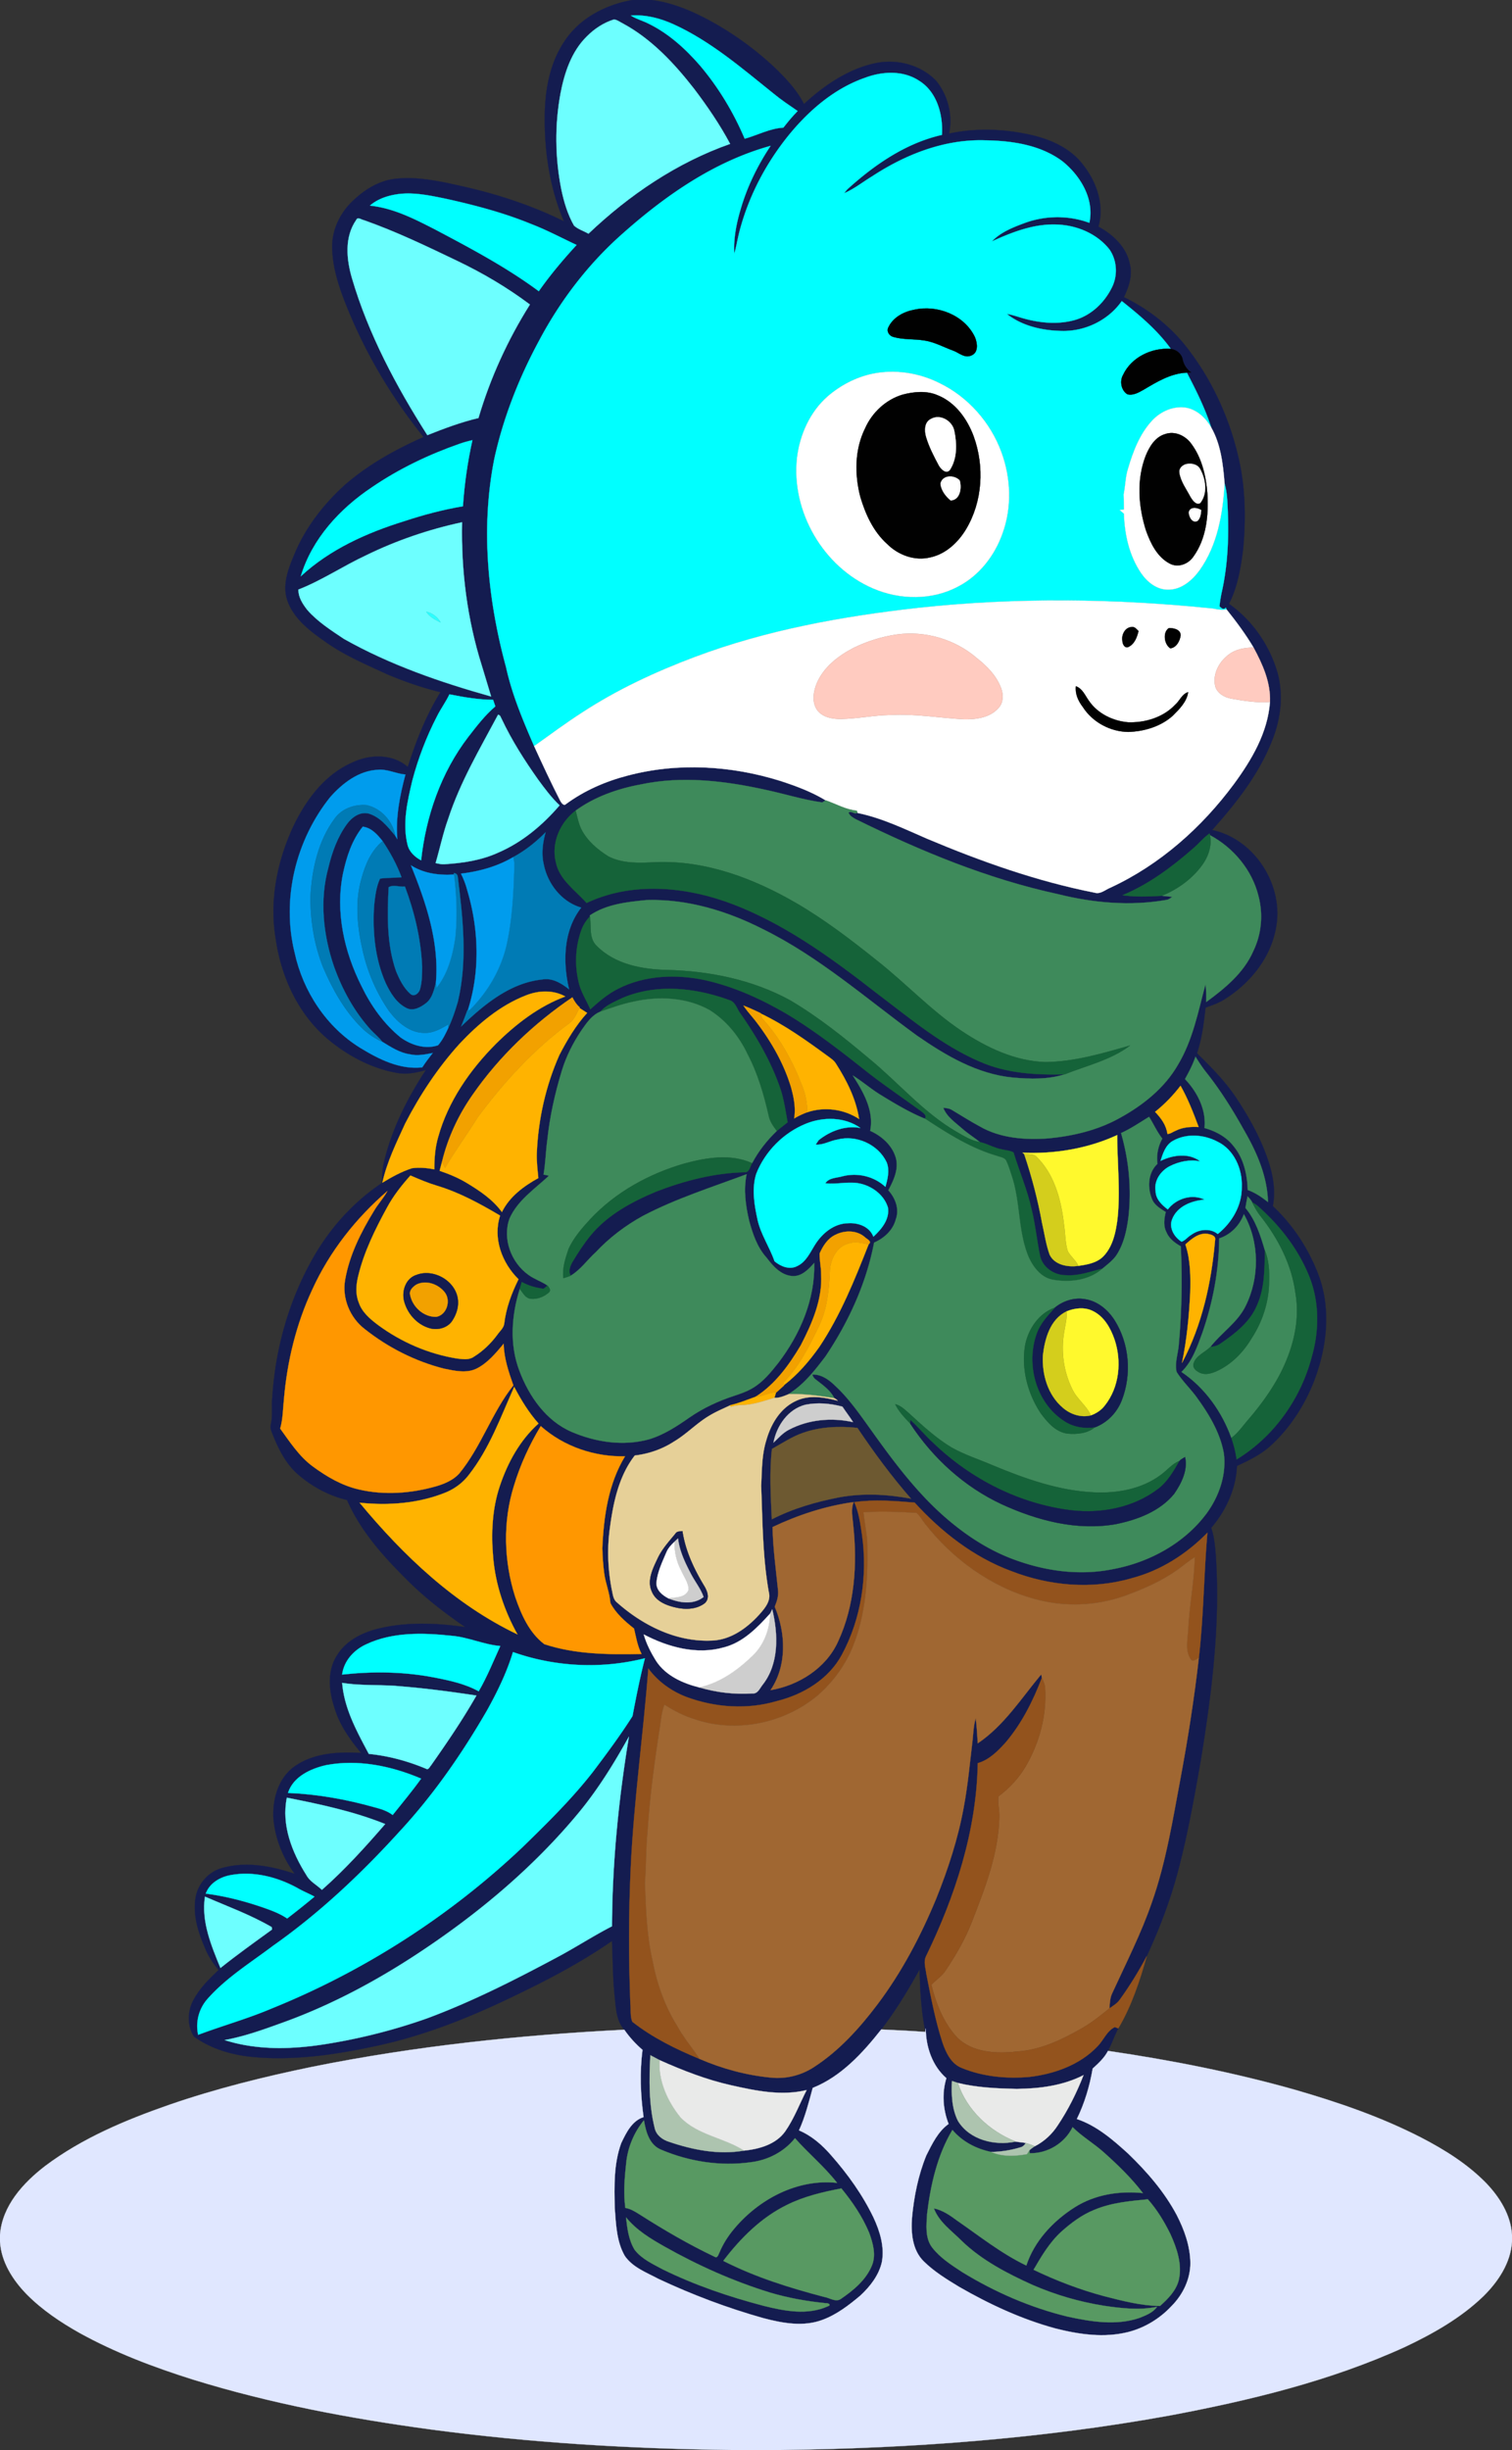 <svg xmlns="http://www.w3.org/2000/svg" width="200" height="324">
    <rect width="100%" height="100%" fill="#333333" stroke="none"/>
    <path style="fill-rule:nonzero;fill:#141c50;fill-opacity:1;stroke-width:.094;stroke-linecap:butt;stroke-linejoin:miter;stroke:#141c50;stroke-opacity:1;stroke-miterlimit:4"
          d="M334.703 0h9.89c10.86 1.297 21.079 5.625 30.673 10.766 13.25 7.187 25.53 16.156 36.359 26.672 5.25 5.28 10.39 10.859 13.75 17.609 10.672-9.828 23.156-18.422 37.531-21.563 11.406-2.53 24.235.75 32.39 9.25 6.25 7.672 8.907 18.235 6.845 27.938 13.234-2.844 27.062-2.578 40.312.062 10.985 2.141 22.235 6.36 29.594 15.188 7.719 9.203 12.61 22.031 9.11 33.969 7.78 4.187 14.937 10.921 16.655 19.921 1.5 5.985-.609 12.032-3.156 17.391 13.172 6.36 24.969 15.672 33.844 27.344 12.578 16.328 21.422 35.469 26.297 55.469 4.156 16.547 4.531 33.797 2.906 50.718-1.219 9.797-2.922 19.813-7.469 28.688 12.422 8.765 21.547 21.984 25.72 36.562 3.234 11.875 1.64 24.641-2.97 35.938-7 17.781-19.03 33.031-31.672 47.156 23.204 4.86 39.016 30.813 33.391 53.735-3.344 15.203-14.031 27.828-27.015 35.937-3.063 1.875-6.485 3.063-9.844 4.25-.89 8.156-1.907 16.344-4.516 24.156 7.516 7.39 15 14.907 20.844 23.75 6.953 10.532 13.172 21.719 17.062 33.782 2.422 7.5 3.735 15.5 2.203 23.328 10.579 9.875 18.72 22.312 23.938 35.78 7.14 18.391 4.734 39.141-2.281 57.188-5.157 13.032-13.078 25.141-23.61 34.47-5.03 4.312-11.047 7.234-17.015 9.984-.516 12.125-5.797 23.609-13.625 32.765 1.672 4.906 2.093 10.094 2.468 15.235 2.36 36-2.156 71.984-7.937 107.468-3.438 19.64-6.922 39.328-12.031 58.64-4.078 15.563-9.86 30.657-16.61 45.25-4.187 7.876-8.875 15.516-14.093 22.766-1.407 2.11-3.594 3.422-5.641 4.813.203-2.688.281-5.469 1.453-7.953 7.266-15.86 15.25-31.438 20.953-47.969 7.61-21.578 11.157-44.265 15.375-66.672 3.86-20.781 7.125-41.687 9.516-62.687 2.578-22.032 2.61-44.266 4.547-66.328-11.016 11.265-24.735 20.078-40.078 24.078-20.875 6.11-43.563 4.093-63.703-3.766-19.86-7.312-36.97-20.703-51.125-36.234-10.625-.89-21.344-1.75-31.922-.25 2.421 5.5 3.218 11.515 4.093 17.422 2.985 21.53-.343 44.172-10.703 63.375-6.969 12.906-20.437 21.015-34.36 24.453-15.593 4.61-32.53 3.468-47.702-2.125-8.031-3.047-15.219-8.157-20.313-15.125-2.672 35.172-7.687 70.125-9.312 105.375-1.14 24.015-1.11 48.078-.188 72.093.344 3.126-.187 6.532 1.031 9.422 10.735 8.422 23.047 14.47 35.625 19.672 11.97 5.157 24.766 8.64 37.766 9.86 7.89.828 15.969-1.204 22.61-5.516 13.343-8.625 24.171-20.578 33.671-33.188 12.891-17.093 22.907-36.187 31.094-55.937 6.297-15.672 11.578-31.813 14.594-48.438 2.172-11.593 3.219-23.328 4.625-35 .437-4.046.547-8.14 1.703-12.062.563 4.422.766 8.875 1.078 13.313 13.938-9.391 22.985-23.797 33.578-36.47.094.438.266 1.329.36 1.782-4.703 12.313-10.75 24.375-19.36 34.438-4.078 4.468-8.593 9.03-14.578 10.734-.594 35.734-11.922 70.375-27.422 102.265-1.375 2.907-.14 6.141.203 9.141 2.407 12.203 4.704 24.485 8.547 36.344 1.844 5.39 4.61 11.36 10.328 13.531 11.22 4.594 23.688 5.75 35.72 4.688 13.171-1.579 26.609-6.329 35.937-16.11 3.218-3.234 4.968-8.218 9.218-10.25.453.172 1.36.516 1.828.703-2.03 3.86-3.421 8.032-5.453 11.891-1.922 3.75-5.078 6.578-8.109 9.375-1.563 9.219-4.25 18.266-8.36 26.672 10.47 3.5 19.032 10.922 27.079 18.234 9.937 9.563 19.14 20.157 25.672 32.375 4.078 7.875 7.187 16.516 7.312 25.485.031 8.578-3.953 16.796-9.937 22.812-6.125 6.594-14.078 11.469-22.797 13.735-12.797 3.265-26.188 1.328-38.782-1.891-17.906-4.875-34.859-12.781-50.906-22.016-6.531-3.968-13.14-8.015-18.61-13.406-6.14-5.953-6.843-15.172-6.25-23.203 1.048-11.219 3.298-22.453 7.579-32.906 3.063-6.047 6.125-12.563 11.781-16.625-3-7.672-3.61-16.282-1.172-24.204-7.437-6.406-10.921-16.718-10.89-26.328l-.266 1.454c-2.14-10.75-2.797-21.782-2.984-32.735-6.094 11.031-12.64 21.844-20.328 31.844-9.844 12.469-21.204 24.906-36.25 30.906-2.079 7.594-3.985 15.281-7.266 22.469 6.75 2.86 12.297 7.734 17.047 13.219 8.765 9.953 16.578 20.843 22.344 32.828 3.406 7.265 5.906 15.406 4.484 23.484-1.547 7.047-6.188 13-11.375 17.828-6.063 5.094-12.484 10.063-19.984 12.844-10.204 3.89-21.329 1.781-31.547-.922-18.953-5.328-37.453-12.328-55.266-20.687-6.312-3.36-13.61-6.032-17.844-12.125-4.421-7.625-4.671-16.735-5.343-25.313-.282-11.515-.579-23.453 3.421-34.422 2.61-5.437 5.641-11.781 11.829-13.765-1.641-11.766-2.079-23.766-.563-35.547-3.656-3.14-6.906-6.703-9.64-10.657-4.313-4.843-4.407-11.578-5.079-17.671-1.03-9.735-.953-19.532-1.437-29.282-18 12.5-37.64 22.47-57.453 31.813-21.578 10.156-44 18.765-67.39 23.734-20.876 4.516-42.36 7.703-63.75 5.953-11.485-.921-23.142-4.109-32.532-10.906-3.438-5.187-3.484-12.234-1.047-17.844 3.203-6.828 8.61-12.296 14.078-17.359-2.797-3.328-5.25-6.969-6.937-10.969-3.61-8.25-6.61-17.234-5.422-26.36.922-7.859 6.86-14.859 14.594-16.75 12.578-3.452 25.906-.89 38.015 3.188-6.266-8.5-10.406-18.703-11.266-29.265-.562-10.032 2.438-21.157 10.891-27.344 10.188-7.375 23.422-8.016 35.547-7.313-6.047-7.218-11.625-15.109-14.25-24.265-2.922-8.906-3.828-19.453 1.61-27.61 4.765-7.687 13.359-11.89 21.89-13.953 15-3.64 30.703-2.953 45.875-.75-11.188-7.625-21.906-15.937-31.438-25.578-12.328-12.25-24.156-25.547-31.187-41.672-9.469-2.28-18.344-7-25.719-13.359-6.953-5.953-10.953-14.422-14.187-22.797a6.668 6.668 0 0 1-.328-4.297c1.015-4.656.156-9.437.703-14.11 1.672-26.109 9.062-51.921 22.187-74.593 8.875-15.297 21.078-28.703 35.813-38.531.031-3.86.219-7.735 1.172-11.485 4.203-17.359 12.328-33.5 22.109-48.359-5.234 1.594-10.75 2.61-16.188 1.422-13.468-2.563-25.906-9.375-36.312-18.203-15.25-13.156-24.094-32.516-26.938-52.219-3.5-20.015.579-40.797 8.938-59.11 6.672-14.25 16.703-27.984 31.516-34.468 9.234-4.469 21.343-4.719 29.375 2.36 4.343-13.735 9.687-27.313 17.297-39.594-9.563-2.344-18.907-5.547-27.97-9.36-11.359-5.297-23.077-10.125-33.28-17.562-8.188-5.672-16.797-12.297-19.97-22.203-2.468-8.22.891-16.657 4.095-24.188 5.843-14 15.39-26.203 26.578-36.344 12.312-10.703 26.734-18.718 41.609-25.296-16.438-20.407-30.031-43.094-39.969-67.344-4.281-10.469-8.187-21.39-8.39-32.813-.22-9.484 4.312-18.687 11.203-25.047 5.937-5.64 13.281-10.171 21.5-11.328 12.297-1.531 24.531 1.297 36.469 3.969 18.437 4.156 36.515 10.078 53.468 18.469-7.547-17.64-10.422-37.047-10.172-56.156.188-13.61 2.72-27.75 10.5-39.188 8-12.188 21.86-19.36 35.97-21.75m-.892 8.234c2.75 1.782 5.985 2.625 8.922 4.079 10.766 5.156 19.813 13.343 27.579 22.28 9.828 11.61 17.78 24.782 23.703 38.782 6.828-1.89 13.296-5.469 20.468-5.86 2.36-3.046 4.829-6.03 7.547-8.78-4.281-2.954-8.625-5.813-12.625-9.126-16.797-13.453-33.344-27.812-53.094-36.78-7.015-3.173-14.75-5.204-22.5-4.595M310.392 19.36c-8.079 7.985-11.735 19.188-13.829 30.078-3.078 16.657-2.875 33.922.391 50.547 1.39 6.688 3.36 13.391 6.766 19.36 2.156 1.969 5.125 2.812 7.64 4.281 21.563-20.5 46.766-37.61 74.954-47.516-5.485-10.296-12.11-19.953-19.141-29.234-10.469-13.422-22.438-26.234-37.547-34.422-1.578-.75-3.031-1.984-4.781-2.156-5.485 1.703-10.453 4.984-14.453 9.062m147.5 21.72c-16.047 5.53-29.375 16.874-40.063 29.812-12.281 14.984-21.562 32.484-26.5 51.25-1.047 3.984-1.687 8.062-2.797 12.03-.5-7.827 1.031-15.608 3.219-23.093 3.453-12.062 9.016-23.484 15.969-33.922-29.625 8.172-55.469 26.156-78.219 46.36-18.125 15.968-33 35.421-44.297 56.75-10.562 19.547-18.812 40.453-23.61 62.187-7.327 36.594-3.577 74.625 6.141 110.406 3.172 14.5 8.97 28.25 14.875 41.829 4.438 9.718 8.954 19.421 13.829 28.937.546.922 1.75 2.875 2.937 1.766 9.766-7.204 21.063-12.125 32.781-15.141 26.469-7.016 54.86-5.297 80.86 2.875 8.218 2.688 16.421 5.719 23.843 10.25-.453.281-1.343.828-1.78 1.094-10.173-1.375-20-4.563-30.032-6.672-21.578-4.766-44.188-7.485-66.031-2.844-12.235 2.266-24.313 6.485-34.454 13.844-8.171 6.187-12.984 17.047-10.484 27.219 1.86 9.39 10.328 14.89 16.281 21.625 22.782-10.782 49.579-8.97 72.922-.954 30.328 10.579 56.5 29.907 81.594 49.47 17.031 12.859 33.656 26.859 53.438 35.374 14.062 6.266 29.78 7.157 44.953 6.766-8.782 2.797-18.235 2.515-27.313 1.719-18.828-1.782-35.562-11.657-50.797-22.203-26.687-19.422-51.703-41.657-81.531-56.329-19.016-9.671-40.188-16.062-61.688-15.359-10.234 1.016-21.14 2.172-29.875 8.125l.063.594c-2.11 2.094-3.64 4.672-4.64 7.469-3 8.546-3.47 17.921-1.423 26.734 1.032 5.36 4.172 9.906 6.266 14.86 4.516-4.063 9.156-8.126 14.656-10.845 14.204-7.296 31-7.859 46.391-4.515 15.063 3.406 29.313 9.89 42.61 17.64 15.765 9.391 30.171 20.829 44.53 32.172 8.72 6.703 17.829 12.86 26.72 19.344 1.218 1.031 3.327 2.156 2.14 4.063-8.266-3.36-15.922-8-23.531-12.641-5.078-3.125-9.594-7.078-14.656-10.234 5.578 8.609 11.359 18.656 9.218 29.297 6.281 2.812 12.016 7.968 13.719 14.843 1.313 5.89-1.406 11.532-4.11 16.61 3.72 4.062 5.938 9.922 3.97 15.312-1.485 5.797-6.173 10.063-11.5 12.36-4.141 21.625-13.516 42.046-25.75 60.25-5.641 7.406-11.548 15.03-19.641 19.921l.328-.03c-2.485.921-4.953 2.14-7.688 1.952.235-.734.704-2.203.938-2.922l.203-.015c1.313-1.157 2.594-2.328 3.89-3.5l-.015-.219c7.36-5.64 13.469-12.766 18.797-20.313 11.172-16.75 18.703-35.562 26.047-54.203 2.031-1.687-1.031-2.765-2.047-3.859-4.25-3.688-10.64-3.672-15.5-1.219-4.078 1.907-6.656 5.922-8.39 9.922-.094 3.656.812 7.281.796 10.969.766 13.344-4.781 25.969-10.765 37.562-6.157 10.422-13.563 20.657-23.907 27.25-4.437 1.578-8.797 3.407-13.406 4.453l.016.375-.172-.25c-3.531 1.704-7.172 3.188-10.547 5.22-6.86 3.952-12.281 9.89-19.078 13.905-6.203 4.047-13.375 6.5-20.719 7.36-8.563 11.015-11.422 25.125-13.219 38.64-1.469 10.75-1.031 21.704 1.047 32.344.563 2.297.672 5.11 2.703 6.719 13.547 12.047 31.125 20.89 49.61 20.219 10.328-.11 19.218-6.547 25.859-13.938 2.781-3.156 6.078-6.984 4.938-11.531-3.329-18.61-3.329-37.563-4.079-56.39.422-8.016.282-16.188 2.672-23.954 2.39-8.515 7.297-17.031 15.61-20.906 6.984-3.422 15.03-2.031 22.218-.156a5.315 5.315 0 0 0-1.78-1.36c-2.204-4.312-6.329-7.093-10.017-10.015a4.651 4.651 0 0 1-1.625-2.5c4.813-.157 8.844 2.797 12.125 6 6.954 6.437 12.407 14.25 17.907 21.89 11.703 16.407 23.719 32.828 38.781 46.328 11.61 10.391 24.89 19.204 39.688 24.282 16.14 5.718 33.796 7.89 50.671 4.422 19.22-3.61 37.703-13.657 49.47-29.516 6.546-8.984 10.53-20.422 9.093-31.594-1.89-10.843-7.719-20.547-14.094-29.343-3.39-4.813-7.812-8.86-10.922-13.875-1.078-4.938.907-9.907 1.203-14.844a376.367 376.367 0 0 0 1.032-51.578c-3.141-1.75-6.157-4.016-7.578-7.422-1.766-3.328-1.25-7.188-.375-10.703-2.813-1.766-5.938-3.547-7.25-6.766-2.532-6.125-2.235-13.938 2.828-18.719-.578-4.64.312-9.281 2.593-13.36-2.812-3.546-4.609-7.718-7-11.515-4.89 2.985-9.609 6.235-14.828 8.594 4.172 14.438 5.61 29.656 3.89 44.578-.874 6.672-2.312 13.5-5.874 19.297-1.922 3.203-5.016 5.422-7.813 7.797-6.359 1.578-12.656 4-19.343 3.515-6.22.094-12.61-4.218-13.782-10.515-1.609-8-2.422-16.156-4.359-24.094-2.234-10.406-6.547-20.172-9.61-30.312-1.859-1.125-4.202-1.078-6.25-1.672-4.046-.672-7.562-2.985-11.546-3.813-3.063-2.468-6.453-4.547-9.407-7.172-3.687-3.297-8.156-6.187-9.984-11.015 1.578.218 3.266.297 4.656 1.218 4.813 2.875 9.563 5.891 14.516 8.579 11.016 6.406 24.281 7.328 36.734 6.39 12.97-1.265 25.97-4.36 37.422-10.75 12.297-6.734 23.766-15.843 30.844-28.156 7.813-12.984 10.703-28.078 14.547-42.516.5 3.078.437 6.22.39 9.328 9.922-7.25 19.97-15.468 24.97-27.046 4.327-8.938 5.25-19.36 2.718-28.954-3.36-13.828-13.281-25.656-25.734-32.296l-.141-.891c-3.344 2.328-5.86 5.578-8.969 8.172-11.187 9.75-23.328 18.797-37.125 24.5 6.828 1.031 13.89.687 20.766.328 1.844.172 3.703.328 5.562.547-.984.703-1.968 1.515-3.218 1.64-18.907 3.313-38.36 1.61-56.922-3-37.485-8.093-73.11-22.875-107.407-39.765-1.453-.844-3.14-1.75-3.718-3.453 1.344-1.328 3.547 1.453 4.61-.14l.077.312c12.906 2.625 24.86 8.437 36.875 13.656 28.61 12.031 58.047 22.5 88.563 28.515 3.172.985 5.75-1.578 8.5-2.671 26.093-12.094 48.187-31.75 65.218-54.72 9.422-12.812 17.97-27.28 19.125-43.5.422-10.296-3.875-19.89-8.671-28.75-4.22-7.077-9.141-13.702-14.282-20.14a16.056 16.056 0 0 0-.39-.984c-1.157 1.406-2.453.281-3.36-.735a73.035 73.035 0 0 1 1.453-8.656c2.875-13.437 3.47-27.265 2.97-40.969-.204-5.14-.313-10.375-1.735-15.359-.797-10.11-1.969-20.61-7.078-29.594-3.235-10.093-7.969-19.625-12.89-28.984.562-.031 1.687-.063 2.25-.094-2.329-1.734-3.907-4.094-4.47-6.937-.593-3.031-3.28-5.11-6.234-5.531-7.094-9.875-16.5-17.782-25.969-25.297-7.031 10.078-19.297 16.078-31.547 15.78-10.25-.108-21.14-2.53-29.28-9 2.5.392 4.905 1.188 7.327 1.938 9.313 2.797 19.453 3.953 28.922 1.203 8.735-2.593 15.719-9.468 19.563-17.578 2.937-6.203 2.437-13.953-1.47-19.609-6.452-8.234-16.843-12.656-27.14-13.188-12.312-.703-24.125 3.876-35.125 8.891 4.625-4.86 11.047-7.39 17.203-9.687 10.97-4.094 23.391-4.204 34.391-.157 2.781-12.546-4.828-25.109-14.438-32.687-11.687-8.625-26.812-10.766-40.984-10.938-21.36-.64-42 7.532-59.61 19.11-4.906 2.953-9.406 6.64-14.734 8.86.407-.5 1.235-1.485 1.641-1.985 14.36-13.047 30.938-24.5 50.125-28.875.656-10.578-2.578-22.75-12.11-28.64-8.374-5.532-19.28-5.017-28.374-1.626m-262.157 67.688c12.47 1.28 23.703 7.093 34.672 12.718 18.75 9.922 37.578 19.891 54.672 32.563 6.047-8.64 12.875-16.719 20-24.469-8.015-3.75-15.828-7.922-24.094-11.094-14.468-5.937-29.64-9.921-44.875-13.296-7.906-1.626-15.922-3.391-24.047-2.672-5.828.609-11.812 2.343-16.328 6.25m-7.25 7.578c-6.312 9.062-5.187 20.75-2.265 30.812 8.703 29.61 23.375 57.078 39.89 83.031 8.844-3.515 17.766-6.875 27.047-9.062 6.235-21.14 15.469-41.375 27.219-60.031-11.969-8.985-24.906-16.61-38.406-23.063-16.188-7.765-32.422-15.578-49.39-21.547-1.282-.187-3.329-2-4.095-.14m54.953 118.312c-16.437 5.735-32.28 13.281-46.671 23.11-16.922 11.296-31.672 27.25-37.61 47.078 15.39-14.281 34.938-23.016 54.797-29.188 10.125-3.328 20.453-6.078 30.984-7.86.797-11.75 2.454-23.452 5.016-34.937-2.219.453-4.39 1.078-6.516 1.797m-49.703 59.078c-12.156 5.657-23.359 13.266-35.859 18.141-.031 4.078 2.266 7.61 4.672 10.703 5.469 6.297 12.594 10.797 19.453 15.406 24.375 13.72 51 22.907 77.86 30.454-1.594-5.485-3.344-10.907-4.954-16.391-7.719-24.438-10.969-50.203-10.422-75.781-17.53 3.765-34.64 9.593-50.75 17.468m44.063 73.563c-1.938 4.062-4.64 7.687-6.625 11.719-5.563 10.75-9.906 22.156-13 33.859-2.594 10.953-5.297 22.531-2.594 33.719.828 3.906 3.844 6.703 7.234 8.5 2.532-23.39 10.532-46.469 24.922-65.25 4.422-5.688 8.828-11.5 14.36-16.188-.406-1.172-.797-2.328-1.203-3.469-7.797-.046-15.485-1.39-23.094-2.89m25.703 10.828c-9.563 17.922-20 35.547-26.328 54.969-2.766 7.672-4.406 15.672-6.688 23.469 1.5.28 2.985.703 4.532.593 9.843-.578 19.812-2.078 28.828-6.25 12.61-5.469 23.344-14.531 32.234-24.89-4.312-4.079-7.86-8.86-11.36-13.625-7.187-10.157-13.921-20.704-19.234-31.954-.578-.859-.687-2.343-1.984-2.312m-88.781 43.531c-18.203 22.703-25.844 53.906-18.813 82.297 4.406 20.469 16.844 39.36 34.781 50.39 9.766 5.97 20.922 11.595 32.72 10.282 1.718-2.625 3.609-5.14 5.546-7.61-3.969.782-8.062 1.641-12.078.688-5.422-.765-10.016-3.828-14.578-6.594-1.781-2.343-4.11-4.203-6.11-6.343-8.765-9.641-15.109-21.282-19.484-33.516-5.719-16.703-7.687-35.188-2.937-52.375 1.953-8.219 4.89-16.36 9.968-23.203 2.532-3.406 6.703-6.375 11.172-5.36 6.219 1.782 10.297 7.094 14.281 11.844.25.438.766 1.328 1.032 1.766-.938-11.594 1.312-23.078 4.297-34.219-4.953-.375-9.532-2.969-14.563-2.5-10.14.453-18.75 7.125-25.234 14.453m6.781 40.36c-4.14 20.234.594 41.421 9.781 59.64 5 10.36 11.813 19.938 20.781 27.219 5.579 3.938 13 6.36 19.704 4.047 2.297-2.625 3.89-5.86 5.359-9.016 2.14-4.468 3.719-9.218 5.11-13.968 5.218-21.75 2.671-44.297-.032-66.204-.172-1.14-.86-1.78-2.078-1.89l.078.75c-7.875.531-16.016-.531-22.781-4.86 7.984 19.672 15.078 40.641 13.203 62.188-1.031 3.765-1.844 7.984-5.063 10.594-2.859 2.28-6.968 4.609-10.578 2.687-5.297-2.672-8.468-8.031-10.922-13.187-5.671-12.782-7-27.11-6.125-40.953.547-4.829 1.047-9.844 3.141-14.297 3.75-.532 7.578-.36 11.36-.72-2.5-6.75-5.954-13.14-9.985-19.077-2.719-3.438-5.89-7.11-10.516-7.672-5.703 7.062-8.562 15.937-10.437 24.719m107.203-21.782c-5.078 5.172-10.812 9.72-17.187 13.172-8.422 4.969-17.97 7.578-27.625 8.735a44.248 44.248 0 0 1 3.39 8.984c6.094 20.5 6.813 42.938.203 63.39l-.265.079a201.94 201.94 0 0 1-3.235 8.39c11.97-11.5 25.86-23.109 43-24.875 5.391-.906 10.11 2.078 14.141 5.25-3.438-14.406-3.094-31.14 6.406-43.25-10.344-2.984-17.828-12.593-19.844-22.953-1.312-5.625-.53-11.437 1.016-16.922m-83.078 29.11c-.719 14.812-1.031 30.094 3.89 44.281 1.829 4.453 4.048 9.031 7.75 12.25 2.094 1.64 4.532-.688 5.016-2.75 1.063-3.922 1.078-8.078 1.063-12.11-.656-14.39-4.063-28.577-9.094-42.046-2.766.344-6.36-1.125-8.625.375m123.36 58.719c-4 1.953-8.36 3.671-11.344 7.093-4.454 1.766-7.188 5.89-9.844 9.64-4.469 6.61-8.14 13.798-10.485 21.47-3.718 12.109-6.453 24.547-7.78 37.172-.798 5.937-.907 11.968-1.938 17.89.719.156 2.14.469 2.86.61-7.47 7-16.61 13-20.876 22.687-3.844 10.64.906 23.281 10 29.734 3.125 2.313 6.89 3.485 10.094 5.657-.5.422-1.5 1.28-2.016 1.718-4.062-.468-8.015-1.593-11.594-3.578-.359 1.188-.703 2.407-1.046 3.625-4.375 13.953-5.516 29.407-.22 43.297 5.079 13.5 14.11 26.578 27.767 32.406 12.718 5.438 27.28 7.61 40.765 3.891 7.875-2.328 14.844-6.922 21.516-11.578 7.172-4.969 15.172-8.672 23.453-11.39 3.406-1.141 6.844-2.282 9.937-4.157 5.563-3.266 9.657-8.375 13.594-13.344 11.516-15.093 19.5-33.593 18.969-52.843-3.047 3.453-6.797 7.421-11.86 6.921-5.89-.578-9.984-5.28-13.328-9.687-4.984-5.453-7.343-12.625-9.25-19.594-1.875-8.015-3.015-16.406-1.328-24.562-18.453 6.922-37.375 12.859-54.875 22.047-9.203 5.078-17.672 11.453-24.86 19.125-4.53 4.093-8.046 9.312-13.343 12.5-1.437-2.579-.172-5.438 1.203-7.72 2.844-4.718 5.86-9.359 9.36-13.624 9.03-10.953 21.89-17.813 34.78-23.203 14.907-5.735 30.657-9.813 46.673-10.172 2.61.14 2.844-3.094 3.969-4.782 3.359-6.359 7.828-12.046 13.015-17.015a534.829 534.829 0 0 1 5.781-4.625c-1.187-6.39-2.046-12.906-4.28-19.031-4.892-13.782-12.329-26.485-20.657-38.438-1.89-2.406-2.61-6.219-5.86-7.14-18.078-6.625-38.875-8.86-56.953-1m-50.64-1.547c-13.719 5.312-25.219 15.03-35.188 25.64-11.453 12.657-20.953 27-28.765 42.157-4.657 10.171-9.657 20.343-12.078 31.312 4.984-3.031 10.14-5.89 15.703-7.672 3.922-.5 7.922-.187 11.78.625 0-5.734.407-11.515 2.017-17.047 5.234-18.906 16.75-35.468 30.453-49.25 10.578-10.484 22.734-19.937 36.828-25.156-6.36-3.563-14.11-3.25-20.75-.61m-28.25 52.532c-7.547 10.75-13.188 22.812-16.25 35.61-.406 1.546-.844 3.109-1.25 4.671 5.062 1.719 10.015 3.766 14.594 6.563 6.828 4.125 13.64 8.718 18.375 15.265 3.968-8.125 11.53-13.734 19.28-17.984-.437-4.36-.968-8.735-.827-13.125.75-17.89 4.703-35.688 11.984-52.047 4.078-7.86 8.656-15.61 14.656-22.188-1.36-.875-2.703-1.75-4.062-2.593l.172-.344c-1.735-1.438-2.907-3.36-3.922-5.313-20.422 13.844-38.64 31.188-52.75 51.485m143.25-47.14c2.031 3.124 4.64 5.812 6.89 8.796 7.875 10.344 14.454 21.813 18.25 34.281 1.5 5.391 2.657 11.063 1.704 16.672a41.235 41.235 0 0 1 6.968-3.312c9.11-3.047 19.344-1.688 27.39 3.578-1.64-10.61-6.53-20.328-12.25-29.266-1-1.672-2.64-2.734-4.155-3.86-11.36-8.312-22.891-16.593-35.625-22.655l-.047-.203c-3.016-1.438-6.031-2.829-9.125-4.032m239.187 27.032c-1.375 4.156-3.422 8.046-5.547 11.875 6.532 6.828 11.328 16.25 10.313 25.89 5.906 1.64 11.625 4.672 15.406 9.625 5.36 6.422 7.203 14.985 7.469 23.172 3.984 1.36 7.422 3.797 10.719 6.36-.344-13.641-5.953-26.407-12.688-38.032-5.86-10.531-12.265-20.812-19.75-30.281-2.187-2.719-4.11-5.64-5.922-8.61m-21.39 29.22c3.172 3.25 5.953 7.062 6.547 11.702 1.625-.047 2.937-1.203 4.437-1.765 3.719-1.89 7.969-2.125 12.078-1.922-2.781-7.469-5.64-14.875-9.578-21.828-3.922 5.11-8.438 9.781-13.484 13.812m-184.797 6.297c-11.828 4.813-21.547 14.594-26.219 26.485-2.484 7.875-1.031 16.359.688 24.25 1.718 7.828 6.406 14.484 8.984 22 3.187 2.687 7.953 4.687 11.969 2.546 4.75-2.172 6.875-7.25 9.53-11.422 3.829-6.046 10.173-11.265 17.673-11.25 5.25-.312 11.156 1.844 13.14 7.125 4.266-3.921 8.657-9.14 7.704-15.375-1.844-6.265-7.657-10.859-13.829-12.5-6.359-1.734-12.89.391-19.296-.359 1.906-3.078 6.093-2.797 9.218-3.765 7.906-1.985 16.547.03 22.563 5.625 1.187-4.141 2.328-8.797.656-12.97-4.422-9.437-16.063-14.671-26.11-12.015-3.89.61-7.406 2.985-11.421 2.625.39-.578 1.172-1.734 1.562-2.328 6.14-4.906 14.14-7.922 22.078-6.453-8.328-5.906-19.671-5.985-28.89-2.219m114.687 15.328c.203.157.61.453.813.594 4.031 11.922 7.218 24.11 9.484 36.484 1.297 5.625 2.078 11.438 4.047 16.875 2.688 5.5 9.688 6.657 15.203 5.875 4.828-.687 10.188-1.609 13.61-5.468 4.609-5.078 6.109-12.125 7-18.735 1.75-14.953-.094-30-.063-44.984-15.578 7.187-33 10.062-50.094 9.36m79.469-6.235c-3.828 2.187-5.203 6.61-6.469 10.547 6.5-3.157 14.907-4.438 21.032.25-5.47-1.14-11.188.062-16.125 2.531-4.797 2.453-8.485 7.703-7.5 13.281.078 4.172 3.328 7.25 6.437 9.61 4.453-5.766 12.75-8.47 19.469-5.172-6.89.562-14.61 3.531-17.219 10.5-1.703 4.515 1.219 9.36 5.047 11.734 1.969-.64 3.265-2.594 5.094-3.61 4.03-2.968 9.937-3.765 14.047-.452 7.484-6 12.859-15.078 12.703-24.86.422-9.468-4.078-19.843-12.953-24.047-7.188-3.75-16.391-4.453-23.563-.312m-403.344 18.265c-4.656 5.235-9.031 10.75-12.36 16.938-6.296 11.516-12.187 23.438-15.265 36.266-1.125 4.547-1.531 9.5.281 13.937 1.688 5.156 6 8.766 10.188 11.922 12.313 9.094 26.797 15.36 41.953 17.781 2.86.282 6.11.86 8.64-.89 4.923-3.032 9.141-7.11 12.563-11.75 1.297-1.907 3.36-3.5 3.64-5.907.97-8.203 3.892-16.047 7.548-23.406-8.735-8.547-13.672-21.687-9.735-33.672-10.64-6.265-21.593-12.297-33.484-15.828-4.781-1.453-9.39-3.406-13.969-5.39m-12.203 8.234c-16.687 14.39-30.625 32.094-39.766 52.203-8.453 18.125-13.234 37.828-14.937 57.719-.547 5.265-.531 10.61-2 15.734 5.156 7.094 10.016 14.656 17.156 19.938 7.375 5.453 15.516 10.218 24.547 12.265 13.516 3.157 27.75 2.047 41.031-1.765 4.313-1.297 8.672-3.157 11.828-6.485 11.782-14.203 17.344-32.406 28.813-46.812-2.516-7.125-5-14.39-5.125-22.032-4.203 5-8.531 10.313-14.516 13.235-5.375 2.531-11.437 1.062-16.968-.031-15.297-3.875-29.703-11.172-42.047-20.97-7.828-6-12.078-16.28-10.36-26.062 2.266-13.047 8.328-25.125 15.188-36.328 2.125-3.718 5.156-6.843 7.156-10.61m455.11 2.766a163.622 163.622 0 0 0-1.094 6.157c5.375 6.468 7.984 14.578 10.281 22.515-.172 9.688-.063 19.703-4.047 28.735-3.672 9.047-11.687 15.218-19.5 20.562-1.547 1.125-3.437 1.563-5.328 1.75 5.797-7.515 14.313-12.843 18.625-21.578 7.5-15.015 7.438-33.953-.86-48.656-2.234 5.922-6.968 10.844-13.062 12.797-.14 17.015-3.344 33.937-8.922 49.968-2.703 7.344-5.281 15.079-11.031 20.672 12.344 8.297 21.406 21.032 26.406 34.922 1.25 3.688 2.266 7.469 2.75 11.344 19.657-11.953 33.844-31.906 39.703-54.047 4.11-14.11 4.172-29.687-1.53-43.375-5.86-14.297-15.657-26.719-27.235-36.844a22.15 22.15 0 0 0-2.672-1.718c-.594-1.25-1.563-2.235-2.485-3.203m-32.875 25.484c2.766 8.25 2.766 17.125 2.547 25.734-.593 12.375-1.828 24.719-4.312 36.875 10.594-20 15.562-42.531 17.484-64.953.532-2.312-2.25-2.969-3.906-3.25-4.734-.719-8.563 2.672-11.813 5.594M248.11 780.125c-3.047 4.063-7.203 7.172-11.843 9.188-14.5 6-30.5 7.203-46 5.593 23.234 28.032 50.359 53.828 83.53 69.657-6.937-12.454-11.608-26.282-12.843-40.516-1.14-12.735-.594-25.813 3.5-38 4.156-12.36 10.64-24.266 20.485-33.031-5.204-5.813-9.266-12.5-12.875-19.391-7.11 15.906-13.094 32.656-23.954 46.5m161.125-16.984c2.594-2.407 4.954-5.203 8.157-6.828 10.343-5.47 22.625-6.563 33.968-4.047-1.765-2.813-3.812-5.407-5.625-8.172-6.359-1.719-13.203-2.328-19.687-1-9.14 2.375-15.11 11.14-16.813 20.047m-137.296 22.78c-5.954 19-5.375 39.782.625 58.688 3.171 9.328 7.406 19.047 15.453 25.125 16.546 5.47 34.218 5.516 51.437 5.172-2.203-4.203-2.906-8.922-3.984-13.422-4.797-3.812-9.672-8.03-12.516-13.53-.36-5.329-2.531-10.282-3.25-15.548-.61-4.437-.875-8.922-1.015-13.39.703-16.72 3.156-34.141 12.015-48.672-16.14.406-32.5-5.172-44.594-15.969-5.984 9.906-10.828 20.469-14.171 31.547m152.937-27.985c-5.86 2.016-11.031 5.547-16.438 8.516-1.406 12.344-.625 24.844-.078 37.235 11.157-5.735 23.344-9.235 35.594-11.625 12.594-2.313 25.547-1.657 38.078.718-10.344-11.797-19.625-24.453-28.375-37.453-9.625-1.015-19.578-.625-28.781 2.61m-16.11 49.843c.188 11.11 1.75 22.14 2.86 33.172.438 3.11-.547 6.125-1.719 8.985 5.938 13.906 6.547 31.234-2.234 44.125 14.89-2.532 29.328-11.579 35.703-25.625 8.89-19.125 10.281-40.875 8.078-61.579-.281-4.093-1.422-8.359.25-12.297-14.875 2.032-29.515 6.844-42.937 13.22m-.172 43.484c-.281.578-.844 1.703-1.125 2.28-6.781 7.47-14.281 15.25-24.375 17.86-14.344 4.157-29.64-.078-42.485-6.812 1.422 5.062 3.875 9.75 6.657 14.187 5.078 7.657 14.03 11.657 22.656 13.813 9.094 2.687 18.719 3.828 28.172 3.218 2.781.25 3.86-2.593 5.265-4.406 8.954-11.203 8.407-26.922 5.235-40.14M193.828 869.78c-6.516 2.922-11.875 8.75-12.812 16.032 16.093-1.766 32.53-1.594 48.468 1.484 8.141 1.578 16.453 3.312 23.797 7.36 4.453-7.657 7.75-15.891 11.422-23.938-8.828-.75-17.015-4.735-25.875-5.438-15.016-1.593-31.016-2.062-45 4.5m77.594 4.125c-3.281 10.797-8.25 21-13.719 30.844-13.281 22.984-28.5 44.938-46.594 64.406-20.172 22.172-42.14 42.875-66.687 60.157-11.89 8.984-24.828 16.921-34.734 28.203a21.653 21.653 0 0 0-4.844 18.859c12.844-4.828 26.11-8.5 38.734-13.86 49.016-19.812 94.281-48.859 132.688-85.203 13.03-12.687 26.062-25.468 37.296-39.828 7.313-9.672 14.563-19.437 21.079-29.672 1.984-10.25 3.968-20.515 6.593-30.625-22.937 5.797-47.5 4.625-69.812-3.28m-90.375 16.296c1.062 13.625 7.812 25.735 14.078 37.563 10.39 1.03 20.594 3.797 30.234 7.828 1.297.86 1.938-.89 2.61-1.625 8.484-12.047 16.797-24.25 24.11-37.063-13.329-2-26.704-3.797-40.157-4.875-10.266-1.015-20.656-.156-30.875-1.828m125.484 68.281c-23.703 28.75-52.515 52.97-83.469 73.578-22.484 14.985-46.406 27.922-71.796 37.25-10.61 3.844-21.266 7.813-32.407 9.844 17.844 5.688 36.907 4.89 55.157 1.844a304.209 304.209 0 0 0 51.968-13.344c23.672-8.797 46.235-20.25 68.485-32.14 9.937-5.25 19.344-11.438 29.344-16.563.125-33.61 3.484-67.156 8.953-100.312-7.735 13.906-16.11 27.515-26.235 39.843m-134.047-24.75c-8.187 1.875-17.359 6.078-20.109 14.703 15.438.594 30.766 3.36 45.625 7.532 3.438.875 6.906 1.937 9.766 4.125 5.078-6.375 10.312-12.61 15.047-19.235-15.72-6.703-33.329-10.359-50.329-7.125m-10.375 58.141c1.828 3.453 5.516 5.172 8.203 7.828 12.094-10.656 22.954-22.64 33.485-34.828-16.703-6.703-34.422-10.469-52.016-13.922-2.969 14.39 2.703 28.906 10.328 40.922m-40.093.031c-5.579 1-11.11 4.235-13.141 9.782 10.25 1.296 20.328 3.906 30.11 7.265 4.468 1.563 9 3.188 12.952 5.89 4.907-3.75 9.72-7.609 14.47-11.562-2.985-1.625-6.157-2.875-9.095-4.593-10.656-5.829-23.218-9.032-35.296-6.782m-5.375 49.125c8.843-7.093 18.109-13.672 27.296-20.36-.062-.312-.14-.952-.171-1.265-11.22-6.531-23.438-10.968-35.313-16.11-2.031 13.079 3.313 25.876 8.188 37.735m227.468 46.14c-.703 12.86-.843 25.985 2.297 38.563.828 3.75 4.14 6.204 7.656 7.25 12.625 4.329 26.297 6.97 39.61 4.641 8.015-.797 16.828-3.25 21.75-10.125 4.734-6.781 7.625-14.594 11.375-21.906-13.188 3.25-26.781.422-39.735-2.485-13.156-2.921-25.765-7.843-38.046-13.328-1.641-.875-3.282-1.734-4.907-2.61m193.938 17.813c-10.469-.218-21.047-.656-31.25-3.156a180.44 180.44 0 0 0-3.11-1.031c-.375 7.125-.078 14.75 3.22 21.219 6.28 10.078 19.468 13.171 30.53 10.843 1.72.344 3.5.375 5.25.735-.593 1.093-1.515 2-2.78 2.297a56.03 56.03 0 0 1-15.5 2.437c-7.86-1.61-15.25-5.453-20.485-11.64-8.031 13.453-11.547 29.062-13.406 44.468-.344 5.89-1.141 12.578 2.625 17.64 4.234 5.516 10.218 9.329 15.984 13.11 17.297 10.578 36.14 18.797 55.86 23.563 12.374 2.687 25.624 4.843 37.921.656 3.375-1.36 7.11-2.766 9.282-5.86-9.36 1.922-18.954.782-28.282-.593-12.937-2.063-25.593-5.781-37.61-11-13.437-6.094-26.843-13.016-37.53-23.375-5.297-5.328-11.891-9.813-14.641-17.11 4.656.97 8.563 3.704 12.313 6.485 11.953 8.265 23.421 17.422 36.593 23.75 4.235-12.985 14.172-23.547 25.532-30.766 10.671-6.812 23.718-8.843 36.156-7.562-5.985-7.844-13.125-14.75-20.453-21.328-5.328-4.829-11.641-8.454-16.75-13.532-4.25 8.547-13.22 13.985-22.766 13.782-.016-.407-.047-1.22-.047-1.61a23.375 23.375 0 0 1 2.844-2.093c4.89-2.516 9.015-6.297 12.015-10.907 5.594-8.328 10.094-17.36 13.735-26.703-10.844 5.578-23.203 7.14-35.25 7.281m-206.735 39.204c-.875 7.874-1.484 15.859-.468 23.75 2.86.453 5.312 2.046 7.719 3.546 12.765 8.141 25.89 15.797 39.562 22.297 1.531.985 1.969-1.218 2.484-2.125 1.86-4.531 4.516-8.703 7.657-12.468 13.171-15.86 33.609-26.782 54.64-24.485-6.672-8.594-15.125-15.5-22.281-23.64-5.766 7.234-14.39 11.671-23.531 12.734-15.922 2.219-32.39-.344-47.156-6.594-6.375-2.5-8.204-9.547-9.22-15.64-5.234 6.374-8.593 14.39-9.406 22.624m85 22.188c-13.609 6.656-24.53 17.64-33.625 29.578 16.891 8.594 35.063 14.266 53.344 19.063 2.922.453 6.203 3.062 8.985.984 6.64-4.547 13.25-10.016 16.359-17.688 2.281-5.624.453-11.828-1.516-17.265-3.562-8.547-8.843-16.281-14.687-23.422-9.875 1.906-19.797 4.219-28.86 8.75m162.704 2.578c-6.563 2.61-12.282 6.922-17.5 11.578-6.188 5.657-10.485 12.953-14.657 20.125 12 5.75 24.485 10.547 37.344 13.969 9.703 2.5 19.485 5.063 29.563 5.188 4.234-3.813 8.547-8.079 9.953-13.797 1.875-8.329-1.078-16.782-4.485-24.297-3.234-6.532-7.047-12.89-11.922-18.344-9.578.922-19.359 1.813-28.296 5.578m-247.782 4c.641 5.89 1.407 12.094 4.61 17.235 3.75 4.796 9.5 7.406 14.75 10.234 17.062 8.39 35.187 14.531 53.562 19.344 11 2.75 23.125 5.078 33.89.203 2.095-.688.079-1.828-1.093-1.625-10.062-1-20.078-2.782-29.765-5.688-19.375-6-37.985-14.312-55.625-24.281-7.438-4.172-14.875-8.719-20.329-15.422Zm0 0"
          transform="scale(.25)"/>
    <path style="fill-rule:nonzero;fill:#0ff;fill-opacity:1;stroke-width:.094;stroke-linecap:butt;stroke-linejoin:miter;stroke:#0ff;stroke-opacity:1;stroke-miterlimit:4"
          d="M333.813 8.234c7.75-.609 15.484 1.422 22.5 4.594 19.75 8.969 36.296 23.328 53.093 36.781 4 3.313 8.344 6.172 12.625 9.125-2.719 2.75-5.187 5.735-7.547 8.782-7.171.39-13.64 3.968-20.468 5.859-5.922-14-13.875-27.172-23.704-38.781-7.765-8.938-16.812-17.125-27.578-22.282-2.937-1.453-6.171-2.296-8.921-4.078Zm0 0"
          transform="scale(.25)"/>
    <path style="fill-rule:nonzero;fill:#6dffff;fill-opacity:1;stroke-width:.094;stroke-linecap:butt;stroke-linejoin:miter;stroke:#6dffff;stroke-opacity:1;stroke-miterlimit:4"
          d="M310.39 19.36c4-4.079 8.97-7.36 14.454-9.063 1.75.172 3.203 1.406 4.781 2.156 15.11 8.188 27.078 21 37.547 34.422 7.031 9.281 13.656 18.938 19.14 29.234-28.187 9.907-53.39 27.016-74.953 47.516-2.515-1.469-5.484-2.313-7.64-4.281-3.406-5.969-5.375-12.672-6.766-19.36-3.265-16.625-3.469-33.89-.39-50.546 2.093-10.891 5.75-22.094 13.828-30.079Zm0 0"
          transform="scale(.25)"/>
    <path style="fill-rule:nonzero;fill:#0ff;fill-opacity:1;stroke-width:.094;stroke-linecap:butt;stroke-linejoin:miter;stroke:#0ff;stroke-opacity:1;stroke-miterlimit:4"
          d="M457.89 41.078c9.094-3.39 20-3.906 28.376 1.625 9.53 5.89 12.765 18.063 12.109 28.64-19.188 4.376-35.766 15.829-50.125 28.876-.406.5-1.234 1.484-1.64 1.984 5.327-2.219 9.827-5.906 14.734-8.86 17.61-11.577 38.25-19.75 59.61-19.109 14.171.172 29.296 2.313 40.984 10.938 9.609 7.578 17.218 20.14 14.437 32.687-11-4.046-23.422-3.937-34.39.157-6.157 2.296-12.579 4.828-17.204 9.687 11-5.016 22.813-9.594 35.125-8.89 10.297.53 20.688 4.953 27.14 13.187 3.907 5.656 4.407 13.406 1.47 19.61-3.844 8.109-10.828 14.984-19.563 17.577-9.469 2.75-19.61 1.594-28.922-1.203-2.422-.75-4.828-1.547-7.328-1.937 8.14 6.469 19.031 8.89 29.281 9 12.25.297 24.516-5.703 31.547-15.781 9.469 7.515 18.875 15.422 25.969 25.297-10.078-.72-20.828 4.343-25.25 13.718-1.906 3.328-1.094 8.094 2.188 10.25 3.093.844 6.046-.953 8.656-2.39 7.031-4.172 14.453-8.703 22.86-9.016 4.921 9.36 9.655 18.89 12.89 28.984-2.813-4.843-7.203-9.125-12.813-10.343-6.828-1.297-13.906 1.78-18.5 6.797-6.547 7.093-10.031 16.343-12.703 25.453-1.39 4.359-1.328 9-2.281 13.468.11 2.672.11 5.36.14 8.063-.546.062-1.656.203-2.203.265.563.485 1.672 1.454 2.22 1.922.327 11 2.827 22.266 9.093 31.47 3.187 4.655 8.25 8.733 14.14 8.702 7.032.14 12.829-4.89 16.75-10.265 9.5-13.313 12.297-29.954 13.235-45.938 1.422 4.984 1.531 10.219 1.734 15.36.5 13.703-.093 27.53-2.968 40.968a73.035 73.035 0 0 0-1.454 8.656c.907 1.016 2.203 2.141 3.36.735.11.25.312.75.39.984-2.359.438-4.718.078-7.03-.453-51.798-5.36-104.173-5.984-155.985-.406-40.188 4.469-80.39 11.734-118.36 26-20.765 7.828-41.046 17.219-59.656 29.406-8.672 5.594-16.953 11.735-25.344 17.735-5.906-13.579-11.703-27.329-14.875-41.829-9.718-35.78-13.468-73.812-6.14-110.406 4.797-21.734 13.047-42.64 23.61-62.187 11.296-21.328 26.171-40.782 44.296-56.75 22.75-20.204 48.594-38.188 78.219-46.36-6.953 10.438-12.516 21.86-15.969 33.922-2.188 7.484-3.719 15.266-3.219 23.094 1.11-3.969 1.75-8.047 2.797-12.031 4.938-18.766 14.219-36.266 26.5-51.25 10.688-12.938 24.016-24.282 40.063-29.813m25.78 122.781c-5.468 1-11.077 4-13.562 9.172-1.218 2.14.329 4.594 2.516 5.172 5.344 1.563 10.984 1 16.438 1.89 5.421.813 10.25 3.548 15.343 5.391 3.078 1.141 5.969 4.125 9.5 2.563 3.938-1.547 3.235-6.61 1.89-9.766-5.562-11.625-19.859-17.172-32.124-14.422m-22.188 33.891c-8.75 1.875-16.937 6.188-23.687 12.047-9.266 8.187-14.594 20.172-16.078 32.328-3.188 28.406 13.906 57.828 40.172 69.11 14.234 6.171 31.39 6.39 45.187-1.079 11.11-5.781 19.219-16.344 23.344-28.031 5.015-13.813 4.422-29.281-.625-42.984-5.75-15.657-17.563-29.094-32.594-36.407-10.906-5.515-23.703-7.5-35.719-4.984ZM195.734 108.766c4.516-3.907 10.5-5.641 16.328-6.25 8.125-.72 16.141 1.046 24.047 2.671 15.235 3.376 30.407 7.36 44.875 13.297 8.266 3.172 16.079 7.344 24.094 11.094-7.125 7.75-13.953 15.828-20 24.469-17.094-12.672-35.922-22.64-54.672-32.563-10.969-5.625-22.203-11.437-34.672-12.718Zm0 0"
          transform="scale(.25)"/>
    <path style="fill-rule:nonzero;fill:#6dffff;fill-opacity:1;stroke-width:.094;stroke-linecap:butt;stroke-linejoin:miter;stroke:#6dffff;stroke-opacity:1;stroke-miterlimit:4"
          d="M188.484 116.344c.766-1.86 2.813-.047 4.094.14 16.969 5.97 33.203 13.782 49.39 21.547 13.5 6.453 26.438 14.078 38.407 23.063-11.75 18.656-20.984 38.89-27.219 60.031-9.281 2.188-18.203 5.547-27.047 9.063-16.515-25.954-31.187-53.422-39.89-83.032-2.922-10.062-4.047-21.75 2.265-30.812Zm0 0"
          transform="scale(.25)"/>
    <path style="fill-rule:nonzero;fill:#010101;fill-opacity:1;stroke-width:.094;stroke-linecap:butt;stroke-linejoin:miter;stroke:#010101;stroke-opacity:1;stroke-miterlimit:4"
          d="M483.672 163.86c12.265-2.75 26.562 2.796 32.125 14.421 1.344 3.156 2.047 8.219-1.89 9.766-3.532 1.562-6.423-1.422-9.5-2.563-5.094-1.843-9.923-4.578-15.344-5.39-5.454-.89-11.094-.328-16.438-1.89-2.188-.579-3.734-3.032-2.516-5.173 2.485-5.172 8.094-8.172 13.563-9.172ZM594.25 198.281c4.422-9.375 15.172-14.437 25.25-13.719 2.953.422 5.64 2.5 6.234 5.532.563 2.844 2.141 5.203 4.47 6.937-.563.031-1.688.063-2.25.094-8.407.313-15.829 4.844-22.86 9.016-2.61 1.437-5.563 3.234-8.657 2.39-3.28-2.156-4.093-6.922-2.187-10.25Zm0 0"
          transform="scale(.25)"/>
    <path style="fill-rule:nonzero;fill:#fff;fill-opacity:1;stroke-width:.094;stroke-linecap:butt;stroke-linejoin:miter;stroke:#fff;stroke-opacity:1;stroke-miterlimit:4"
          d="M461.484 197.75c12.016-2.516 24.813-.531 35.72 4.984 15.03 7.313 26.843 20.75 32.593 36.407 5.047 13.703 5.64 29.172.625 42.984-4.125 11.688-12.235 22.25-23.344 28.031-13.797 7.469-30.953 7.25-45.187 1.078-26.266-11.28-43.36-40.703-40.172-69.109 1.484-12.156 6.812-24.14 16.078-32.328 6.75-5.86 14.937-10.172 23.687-12.047m16.079 11.016c-8.86 2.64-16.157 9.484-19.86 17.89-5.5 11.156-5.578 24.219-2.515 36.078 2.718 9.22 6.875 18.407 14.156 24.954 5.828 5.875 14.578 9.171 22.781 7.156 8.172-1.719 14.719-7.828 18.938-14.797 8.812-14.64 9.89-33.297 4.093-49.235-3.39-9.187-9.703-18-19.047-21.718-5.859-2.547-12.53-1.906-18.546-.328Zm0 0"
          transform="scale(.25)"/>
    <path style="fill-rule:nonzero;fill:#010101;fill-opacity:1;stroke-width:.094;stroke-linecap:butt;stroke-linejoin:miter;stroke:#010101;stroke-opacity:1;stroke-miterlimit:4"
          d="M477.563 208.766c6.015-1.578 12.687-2.22 18.546.328 9.344 3.719 15.657 12.531 19.047 21.719 5.797 15.937 4.719 34.593-4.093 49.234-4.22 6.969-10.766 13.078-18.938 14.797-8.203 2.015-16.953-1.281-22.781-7.156-7.281-6.547-11.438-15.735-14.156-24.954-3.063-11.859-2.985-24.921 2.515-36.078 3.703-8.406 11-15.25 19.86-17.89m14.843 12.937c-3.36 1.734-3.297 6.172-2.39 9.344 1.578 5.328 4.171 10.297 6.78 15.187 1.063 1.891 3.798 4.75 5.798 2.328 3.922-6.046 3.75-13.796 2.328-20.609-1.016-5.375-7.594-9.234-12.516-6.25m5.203 34.203c.391 3.563 2.704 6.594 5.422 8.828 5.078-.312 5.906-6.734 4.735-10.609-2.86-3.031-9.22-3-10.157 1.781Zm0 0"
          transform="scale(.25)"/>
    <path style="fill-rule:nonzero;fill:#fff;fill-opacity:1;stroke-width:.094;stroke-linecap:butt;stroke-linejoin:miter;stroke:#fff;stroke-opacity:1;stroke-miterlimit:4"
          d="M609.531 222.563c4.594-5.016 11.672-8.094 18.5-6.797 5.61 1.218 10 5.5 12.813 10.343 5.11 8.985 6.281 19.485 7.078 29.594-.938 15.984-3.735 32.625-13.235 45.938-3.921 5.375-9.718 10.406-16.75 10.265-5.89.031-10.953-4.047-14.14-8.703-6.266-9.203-8.766-20.469-9.094-31.469-.547-.468-1.656-1.437-2.219-1.921.547-.063 1.657-.204 2.203-.266-.03-2.703-.03-5.39-.14-8.063.953-4.468.89-9.109 2.281-13.468 2.672-9.11 6.156-18.36 12.703-25.453m6.953 7.078c-5.28 1.53-8.328 6.656-10.28 11.437-4.891 12.578-3.876 26.688.093 39.375 2.422 6.828 5.906 14.125 12.61 17.656 4.39 2.36 9.843.266 12.5-3.671 6.937-9.594 8.109-22 7.405-33.485-.765-9.172-2.875-18.672-8.5-26.187-3.046-4.25-8.656-6.938-13.828-5.125ZM492.406 221.703c4.922-2.984 11.5.875 12.516 6.25 1.422 6.813 1.594 14.563-2.328 20.61-2 2.421-4.735-.438-5.797-2.329-2.61-4.89-5.203-9.859-6.781-15.187-.907-3.172-.97-7.61 2.39-9.344Zm0 0"
          transform="scale(.25)"/>
    <path style="fill-rule:nonzero;fill:#010101;fill-opacity:1;stroke-width:.094;stroke-linecap:butt;stroke-linejoin:miter;stroke:#010101;stroke-opacity:1;stroke-miterlimit:4"
          d="M616.484 229.64c5.172-1.812 10.782.876 13.828 5.126 5.625 7.515 7.735 17.015 8.5 26.187.704 11.485-.468 23.89-7.406 33.485-2.656 3.937-8.11 6.03-12.5 3.671-6.703-3.53-10.187-10.828-12.61-17.656-3.968-12.687-4.984-26.797-.093-39.375 1.953-4.781 5-9.906 10.281-11.437m10.891 15.922c-1.89.609-3.688 2.328-3.313 4.5.735 4.75 3.782 8.687 5.954 12.875 1.015 1.609 2.78 4.343 5.015 3.171 4.063-5.187 2.907-12.625-.062-18.046-1.5-2.625-4.875-3.188-7.594-2.5m1.656 25.39c-.078 2.235 1.89 6.14 4.61 4.563 1.515-1.47 1.75-3.672 1.922-5.657-1.97-1.312-5.938-1.984-6.532 1.094Zm0 0"
          transform="scale(.25)"/>
    <path style="fill-rule:nonzero;fill:#0ff;fill-opacity:1;stroke-width:.094;stroke-linecap:butt;stroke-linejoin:miter;stroke:#0ff;stroke-opacity:1;stroke-miterlimit:4"
          d="M243.438 234.656c2.125-.719 4.296-1.344 6.515-1.797-2.562 11.485-4.219 23.188-5.016 34.938-10.53 1.781-20.859 4.531-30.984 7.86-19.86 6.171-39.406 14.906-54.797 29.187 5.938-19.828 20.688-35.781 37.61-47.078 14.39-9.829 30.234-17.375 46.672-23.11Zm0 0"
          transform="scale(.25)"/>
    <path style="fill-rule:nonzero;fill:#fff;fill-opacity:1;stroke-width:.094;stroke-linecap:butt;stroke-linejoin:miter;stroke:#fff;stroke-opacity:1;stroke-miterlimit:4"
          d="M627.375 245.563c2.719-.688 6.094-.125 7.594 2.5 2.968 5.421 4.125 12.859.062 18.046-2.234 1.172-4-1.562-5.015-3.171-2.172-4.188-5.22-8.125-5.953-12.875-.375-2.172 1.421-3.891 3.312-4.5ZM497.61 255.906c.937-4.781 7.296-4.812 10.156-1.781 1.171 3.875.343 10.297-4.735 10.61-2.719-2.235-5.031-5.266-5.422-8.829ZM629.031 270.953c.594-3.078 4.563-2.406 6.532-1.094-.172 1.985-.407 4.188-1.922 5.657-2.72 1.578-4.688-2.329-4.61-4.563Zm0 0"
          transform="scale(.25)"/>
    <path style="fill-rule:nonzero;fill:#6dffff;fill-opacity:1;stroke-width:.094;stroke-linecap:butt;stroke-linejoin:miter;stroke:#6dffff;stroke-opacity:1;stroke-miterlimit:4"
          d="M193.734 293.734c16.11-7.875 33.22-13.703 50.75-17.468-.547 25.578 2.703 51.343 10.422 75.78 1.61 5.485 3.36 10.907 4.953 16.392C233 360.89 206.375 351.702 182 337.983c-6.86-4.609-13.984-9.109-19.453-15.406-2.406-3.094-4.703-6.625-4.672-10.703 12.5-4.875 23.703-12.484 35.86-18.14m31.812 29.874c1.75 2.735 4.766 4.22 7.578 5.657-1.594-2.813-4.375-5.063-7.578-5.657Zm0 0"
          transform="scale(.25)"/>
    <path style="fill-rule:nonzero;fill:#fff;fill-opacity:1;stroke-width:.094;stroke-linecap:butt;stroke-linejoin:miter;stroke:#fff;stroke-opacity:1;stroke-miterlimit:4"
          d="M485.969 321.547c51.812-5.578 104.187-4.953 155.984.406 2.313.531 4.672.89 7.031.453 5.141 6.438 10.063 13.063 14.282 20.14-4.578.048-9.328.798-13.063 3.657-5.094 3.703-8.656 10.281-7.25 16.656.985 3.797 4.766 5.985 8.406 6.657 6.766 1.218 13.657 2.328 20.578 1.78-1.156 16.22-9.703 30.688-19.125 43.5-17.03 22.97-39.125 42.626-65.218 54.72-2.75 1.093-5.328 3.656-8.5 2.671-30.516-6.015-59.953-16.484-88.563-28.515-12.015-5.219-23.969-11.031-36.875-13.656l-.078-.313c-.047-.219-.14-.64-.203-.844-5.828-.515-11.063-3.578-16.516-5.484-7.421-4.531-15.625-7.563-23.843-10.25-26-8.172-54.391-9.89-80.86-2.875-11.719 3.016-23.015 7.938-32.781 15.14-1.188 1.11-2.39-.843-2.938-1.765-4.875-9.516-9.39-19.219-13.828-28.938 8.391-6 16.672-12.14 25.344-17.734 18.61-12.187 38.89-21.578 59.656-29.406 37.97-14.266 78.172-21.531 118.36-26m107.906 17.484c-.016 1.547 1.188 4.016 3.078 3.235 3.313-1.532 4.64-5.157 5.422-8.454-.969-.921-1.89-2.312-3.438-2.109-3.593-.031-5.703 4.125-5.062 7.328m24.5-6.734c-3.281 2.25-2.39 8.578.828 10.64 3.235-.312 5.125-3.968 5.469-6.875-.016-3.125-3.828-3.937-6.297-3.765m-143.813 3.328c-7.968 1.14-15.75 3.578-22.984 7.11-7.984 4.171-15.703 10.03-19.344 18.53-1.906 4.485-2.812 10.141.172 14.391 2.89 3.828 8.047 4.719 12.563 4.672 8.703-.14 17.281-1.984 25.984-2.125 13.11-.75 26.094 1.563 39.14 2.281 6.454.11 13.829-.89 18.282-6.062 2.531-2.766 2.578-6.922 1.36-10.266-2.407-6.578-7.438-11.75-12.844-15.984-11.485-9.969-27.266-14.594-42.328-12.547m94.703 27.39c-.5 4.079 1.265 7.829 3.672 10.97 5.14 8.062 14.546 13.062 24.046 13.187 8.453-.281 17.094-2.828 23.5-8.547 3.5-3.5 7.422-7.36 8.157-12.469-3.203.875-4.453 4.578-6.844 6.64-6.328 6.704-15.86 9.595-24.89 9.298-8.032-.672-16.063-4.547-20.704-11.281-2.047-2.797-3.406-6.516-6.937-7.797Zm0 0"
          transform="scale(.25)"/>
    <path style="fill-rule:nonzero;fill:#2dffff;fill-opacity:1;stroke-width:.094;stroke-linecap:butt;stroke-linejoin:miter;stroke:#2dffff;stroke-opacity:1;stroke-miterlimit:4"
          d="M225.547 323.61c3.203.593 5.984 2.843 7.578 5.656-2.813-1.438-5.828-2.922-7.578-5.657Zm0 0"
          transform="scale(.25)"/>
    <path style="fill-rule:nonzero;fill:#010101;fill-opacity:1;stroke-width:.094;stroke-linecap:butt;stroke-linejoin:miter;stroke:#010101;stroke-opacity:1;stroke-miterlimit:4"
          d="M593.875 339.031c-.64-3.203 1.469-7.36 5.063-7.328 1.546-.203 2.468 1.188 3.437 2.11-.781 3.296-2.11 6.921-5.422 8.453-1.89.78-3.094-1.688-3.078-3.235ZM618.375 332.297c2.469-.172 6.281.64 6.297 3.765-.344 2.907-2.235 6.563-5.469 6.875-3.219-2.062-4.11-8.39-.828-10.64Zm0 0"
          transform="scale(.25)"/>
    <path style="fill-rule:nonzero;fill:#ffcbc0;fill-opacity:1;stroke-width:.094;stroke-linecap:butt;stroke-linejoin:miter;stroke:#ffcbc0;stroke-opacity:1;stroke-miterlimit:4"
          d="M474.563 335.625c15.062-2.047 30.843 2.578 42.328 12.547 5.406 4.234 10.437 9.406 12.843 15.984 1.22 3.344 1.172 7.5-1.359 10.266-4.453 5.172-11.828 6.172-18.281 6.062-13.047-.718-26.031-3.03-39.14-2.28-8.704.14-17.282 1.983-25.985 2.124-4.516.047-9.672-.844-12.563-4.672-2.984-4.25-2.078-9.906-.172-14.39 3.641-8.5 11.36-14.36 19.344-18.532 7.235-3.53 15.016-5.968 22.985-7.109ZM650.203 346.203c3.735-2.86 8.485-3.61 13.063-3.656 4.797 8.86 9.093 18.453 8.672 28.75-6.922.547-13.813-.563-20.579-1.781-3.64-.672-7.422-2.86-8.406-6.657-1.406-6.375 2.156-12.953 7.25-16.656Zm0 0"
          transform="scale(.25)"/>
    <path style="fill-rule:nonzero;fill:#010101;fill-opacity:1;stroke-width:.094;stroke-linecap:butt;stroke-linejoin:miter;stroke:#010101;stroke-opacity:1;stroke-miterlimit:4"
          d="M569.266 363.016c3.53 1.28 4.89 5 6.937 7.796 4.64 6.735 12.672 10.61 20.703 11.282 9.032.297 18.563-2.594 24.89-9.297 2.391-2.063 3.641-5.766 6.845-6.64-.735 5.109-4.657 8.968-8.157 12.468-6.406 5.719-15.047 8.266-23.5 8.547-9.5-.125-18.906-5.125-24.047-13.188-2.406-3.14-4.171-6.89-3.671-10.968Zm0 0"
          transform="scale(.25)"/>
    <path style="fill-rule:nonzero;fill:#0ff;fill-opacity:1;stroke-width:.094;stroke-linecap:butt;stroke-linejoin:miter;stroke:#0ff;stroke-opacity:1;stroke-miterlimit:4"
          d="M237.797 367.297c7.61 1.5 15.297 2.844 23.094 2.89.406 1.141.796 2.297 1.203 3.47-5.531 4.687-9.938 10.5-14.36 16.187-14.39 18.781-22.39 41.86-24.922 65.25-3.39-1.797-6.406-4.594-7.234-8.5-2.703-11.188 0-22.766 2.594-33.719 3.094-11.703 7.437-23.11 13-33.86 1.984-4.03 4.687-7.656 6.625-11.718Zm0 0"
          transform="scale(.25)"/>
    <path style="fill-rule:nonzero;fill:#6dffff;fill-opacity:1;stroke-width:.094;stroke-linecap:butt;stroke-linejoin:miter;stroke:#6dffff;stroke-opacity:1;stroke-miterlimit:4"
          d="M263.5 378.125c1.297-.031 1.406 1.453 1.984 2.313 5.313 11.25 12.047 21.796 19.235 31.953 3.5 4.765 7.047 9.546 11.36 13.625-8.892 10.359-19.626 19.421-32.235 24.89-9.016 4.172-18.985 5.672-28.828 6.25-1.547.11-3.032-.312-4.532-.594 2.282-7.796 3.922-15.796 6.688-23.468 6.328-19.422 16.766-37.047 26.328-54.969Zm0 0"
          transform="scale(.25)"/>
    <path style="fill-rule:nonzero;fill:#009ced;fill-opacity:1;stroke-width:.094;stroke-linecap:butt;stroke-linejoin:miter;stroke:#009ced;stroke-opacity:1;stroke-miterlimit:4"
          d="M174.719 421.656c6.484-7.328 15.094-14 25.234-14.453 5.031-.469 9.61 2.125 14.563 2.5-2.985 11.14-5.235 22.625-4.297 34.219-.266-.438-.781-1.328-1.031-1.766-1.454-7.781-7.454-14.5-15.204-16.25-6.343-.531-13.187 1.813-16.937 7.172-8.688 11.719-11.922 26.516-12.75 40.828-.156 12.906 1.937 25.953 6.734 37.953 4.985 11.579 11.266 22.829 20.281 31.75 3.204 3.125 6.907 5.688 10.985 7.5 4.562 2.766 9.156 5.828 14.578 6.594 4.016.953 8.11.094 12.078-.687-1.937 2.468-3.828 4.984-5.547 7.609-11.797 1.313-22.953-4.313-32.719-10.281-17.937-11.032-30.375-29.922-34.78-50.39-7.032-28.392.609-59.595 18.812-82.298Zm0 0"
          transform="scale(.25)"/>
    <path style="fill-rule:nonzero;fill:#3e8a5b;fill-opacity:1;stroke-width:.094;stroke-linecap:butt;stroke-linejoin:miter;stroke:#3e8a5b;stroke-opacity:1;stroke-miterlimit:4"
          d="M339.016 414.953c21.843-4.64 44.453-1.922 66.03 2.844 10.032 2.11 19.86 5.297 30.032 6.672.438-.266 1.328-.813 1.781-1.094 5.454 1.906 10.688 4.969 16.516 5.484.063.204.156.625.203.844-1.062 1.594-3.265-1.187-4.61.14.579 1.704 2.266 2.61 3.72 3.454 34.296 16.89 69.921 31.672 107.406 39.765 18.562 4.61 38.015 6.313 56.922 3 1.25-.125 2.234-.937 3.218-1.64-1.859-.219-3.718-.375-5.562-.547 8.922-3.672 17.078-9.625 22.39-17.75 2.625-4.234 4.188-9.406 3.079-14.36 12.453 6.641 22.375 18.47 25.734 32.298 2.531 9.593 1.61 20.015-2.719 28.953-5 11.578-15.047 19.796-24.968 27.046.046-3.109.109-6.25-.391-9.328-3.844 14.438-6.735 29.532-14.547 42.516-7.078 12.313-18.547 21.422-30.844 28.156-11.453 6.39-24.453 9.485-37.422 10.75-12.453.938-25.718.016-36.734-6.39-4.953-2.688-9.703-5.703-14.516-8.578-1.39-.922-3.078-1-4.656-1.22 1.828 4.829 6.297 7.72 9.985 11.016 2.953 2.625 6.343 4.703 9.406 7.172-4.485-.672-8.375-3.14-12.235-5.36-17.562-10.14-30.734-25.952-46.265-38.702-13.313-11.188-26.969-22.14-41.985-30.985-19.796-10.828-42.468-15.422-64.906-16.015-13.297-.25-27.812-2.953-37.484-12.828-4.14-4.063-2.672-10.235-3.469-15.422l-.063-.594c8.735-5.953 19.641-7.11 29.875-8.125 21.5-.703 42.672 5.688 61.688 15.36 29.828 14.671 54.844 36.906 81.531 56.327 15.235 10.547 31.969 20.422 50.797 22.204 9.078.797 18.531 1.078 27.313-1.72 11.687-4.671 24.437-7.53 34.64-15.234-14.64 4.204-29.531 8.625-44.89 8.766-16.11-.531-31.172-7.75-44.36-16.547-16.172-10.843-29.484-25.203-44.734-37.203-13.61-10.89-27.516-21.531-42.61-30.328-22.468-13.047-47.906-22.688-74.265-21.672-8.406.469-17.39.906-25.11-3.015-5.812-3.625-11.312-8.297-14.421-14.5-1.47-3.094-2.11-6.485-2.954-9.766 10.141-7.36 22.22-11.578 34.454-13.844Zm0 0"
          transform="scale(.25)"/>
    <path style="fill-rule:nonzero;fill:#007bb5;fill-opacity:1;stroke-width:.094;stroke-linecap:butt;stroke-linejoin:miter;stroke:#007bb5;stroke-opacity:1;stroke-miterlimit:4"
          d="M177.047 433.078c3.75-5.36 10.594-7.703 16.937-7.172 7.75 1.75 13.75 8.469 15.203 16.25-3.984-4.75-8.062-10.062-14.28-11.844-4.47-1.015-8.641 1.954-11.173 5.36-5.078 6.844-8.015 14.984-9.968 23.203-4.75 17.188-2.782 35.672 2.937 52.375 4.375 12.234 10.719 23.875 19.484 33.516 2 2.14 4.329 4 6.11 6.343-4.078-1.812-7.781-4.375-10.984-7.5-9.016-8.922-15.297-20.172-20.282-31.75-4.797-12-6.89-25.046-6.734-37.953.828-14.312 4.062-29.11 12.75-40.828Zm0 0"
          transform="scale(.25)"/>
    <path style="fill-rule:nonzero;fill:#156339;fill-opacity:1;stroke-width:.094;stroke-linecap:butt;stroke-linejoin:miter;stroke:#156339;stroke-opacity:1;stroke-miterlimit:4"
          d="M294.078 456.016c-2.5-10.172 2.313-21.032 10.485-27.22.843 3.282 1.484 6.673 2.953 9.767 3.109 6.203 8.609 10.875 14.421 14.5 7.72 3.921 16.704 3.484 25.11 3.015 26.36-1.015 51.797 8.625 74.265 21.672 15.094 8.797 29 19.438 42.61 30.328 15.25 12 28.562 26.36 44.734 37.203 13.188 8.797 28.25 16.016 44.36 16.547 15.359-.14 30.25-4.562 44.89-8.765-10.203 7.703-22.953 10.562-34.64 15.234-15.172.39-30.891-.5-44.953-6.766-19.782-8.515-36.407-22.515-53.438-35.375-25.094-19.562-51.266-38.89-81.594-49.468-23.344-8.016-50.14-9.829-72.922.953-5.953-6.735-14.421-12.235-16.28-21.625Zm0 0"
          transform="scale(.25)"/>
    <path style="fill-rule:nonzero;fill:#009ced;fill-opacity:1;stroke-width:.094;stroke-linecap:butt;stroke-linejoin:miter;stroke:#009ced;stroke-opacity:1;stroke-miterlimit:4"
          d="M181.5 462.016c1.875-8.782 4.734-17.657 10.438-24.72 4.625.563 7.796 4.235 10.515 7.673-6.156 5.047-9.281 12.672-11.281 20.156-3.469 12.39-2.078 25.484.781 37.86 2.563 11.421 7.344 22.39 14.016 32 4.531 5.921 11.078 11.593 18.984 11.374 4.594.063 8.578-2.359 12.406-4.547-.062.516-.172 1.563-.234 2.094-1.469 3.157-3.063 6.39-5.36 9.016-6.702 2.312-14.124-.11-19.702-4.047-8.97-7.281-15.782-16.86-20.782-27.219-9.187-18.218-13.922-39.406-9.781-59.64Zm0 0"
          transform="scale(.25)"/>
    <path style="fill-rule:nonzero;fill:#007bb5;fill-opacity:1;stroke-width:.094;stroke-linecap:butt;stroke-linejoin:miter;stroke:#007bb5;stroke-opacity:1;stroke-miterlimit:4"
          d="M288.703 440.234c-1.547 5.485-2.328 11.297-1.015 16.922 2.015 10.36 9.5 19.969 19.843 22.953-9.5 12.11-9.844 28.844-6.406 43.25-4.031-3.172-8.75-6.156-14.14-5.25-17.141 1.766-31.032 13.375-43 24.875a201.94 201.94 0 0 0 3.234-8.39l.265-.078c.282-.094.86-.282 1.141-.375 9.781-9.75 16.938-22.188 19.719-35.782 2.844-13.593 3.406-27.546 3.781-41.39a24.96 24.96 0 0 0-.61-3.563c6.376-3.453 12.11-8 17.188-13.172Zm0 0"
          transform="scale(.25)"/>
    <path style="fill-rule:nonzero;fill:#156339;fill-opacity:1;stroke-width:.094;stroke-linecap:butt;stroke-linejoin:miter;stroke:#156339;stroke-opacity:1;stroke-miterlimit:4"
          d="M631.031 449.047c3.11-2.594 5.625-5.844 8.969-8.172l.14.89c1.11 4.954-.452 10.126-3.077 14.36-5.313 8.125-13.47 14.078-22.391 17.75-6.875.36-13.938.703-20.766-.328 13.797-5.703 25.938-14.75 37.125-24.5Zm0 0"
          transform="scale(.25)"/>
    <path style="fill-rule:nonzero;fill:#007bb5;fill-opacity:1;stroke-width:.094;stroke-linecap:butt;stroke-linejoin:miter;stroke:#007bb5;stroke-opacity:1;stroke-miterlimit:4"
          d="M202.453 444.969c4.031 5.937 7.484 12.328 9.984 19.078-3.78.36-7.609.187-11.359.719-2.094 4.453-2.594 9.468-3.14 14.296-.875 13.844.453 28.172 6.125 40.954 2.453 5.156 5.625 10.515 10.921 13.187 3.61 1.922 7.72-.406 10.578-2.687 3.22-2.61 4.032-6.828 5.063-10.594.11.61.313 1.844.422 2.469 5.984-7.47 8.437-17.094 9.828-26.391 1.14-11.094.688-22.344-.672-33.406l-.078-.75c1.219.11 1.906.75 2.078 1.89 2.703 21.907 5.25 44.454.031 66.204-1.39 4.75-2.968 9.5-5.109 13.968.063-.531.172-1.578.234-2.093-3.828 2.187-7.812 4.609-12.406 4.546-7.906.22-14.453-5.453-18.984-11.375-6.672-9.609-11.453-20.578-14.016-32-2.86-12.375-4.25-25.468-.781-37.859 2-7.484 5.125-15.11 11.281-20.156Zm0 0"
          transform="scale(.25)"/>
    <path style="fill-rule:nonzero;fill:#009ced;fill-opacity:1;stroke-width:.094;stroke-linecap:butt;stroke-linejoin:miter;stroke:#009ced;stroke-opacity:1;stroke-miterlimit:4"
          d="M243.89 462.14c9.657-1.156 19.204-3.765 27.626-8.734.28 1.172.5 2.36.609 3.563-.375 13.844-.938 27.797-3.781 41.39-2.781 13.594-9.938 26.032-19.719 35.782-.281.093-.86.28-1.14.375 6.609-20.453 5.89-42.891-.204-63.391a44.248 44.248 0 0 0-3.39-8.984ZM217.422 457.734c6.766 4.329 14.906 5.391 22.781 4.86 1.36 11.062 1.813 22.312.672 33.406-1.39 9.297-3.844 18.922-9.828 26.39-.11-.624-.313-1.859-.422-2.468 1.875-21.547-5.219-42.516-13.203-62.188Zm0 0"
          transform="scale(.25)"/>
    <path style="fill-rule:nonzero;fill:#007bb5;fill-opacity:1;stroke-width:.094;stroke-linecap:butt;stroke-linejoin:miter;stroke:#007bb5;stroke-opacity:1;stroke-miterlimit:4"
          d="M205.625 469.344c2.266-1.5 5.86-.031 8.625-.375 5.031 13.469 8.438 27.656 9.094 42.047.015 4.03 0 8.187-1.063 12.109-.484 2.063-2.922 4.39-5.015 2.75-3.703-3.219-5.922-7.797-7.75-12.25-4.922-14.188-4.61-29.469-3.891-44.281Zm0 0"
          transform="scale(.25)"/>
    <path style="fill-rule:nonzero;fill:#156339;fill-opacity:1;stroke-width:.094;stroke-linecap:butt;stroke-linejoin:miter;stroke:#156339;stroke-opacity:1;stroke-miterlimit:4"
          d="M307.484 492.313c1-2.797 2.532-5.375 4.641-7.47.797 5.188-.672 11.36 3.469 15.423 9.672 9.875 24.187 12.578 37.484 12.828 22.438.593 45.11 5.187 64.906 16.015 15.016 8.844 28.672 19.797 41.985 30.985 15.531 12.75 28.703 28.562 46.265 38.703 3.86 2.219 7.75 4.687 12.235 5.36 3.984.827 7.5 3.14 11.547 3.812 2.047.593 4.39.547 6.25 1.672 3.062 10.14 7.375 19.906 9.609 30.312 1.938 7.938 2.75 16.094 4.36 24.094 1.171 6.297 7.562 10.61 13.78 10.515 6.688.485 12.985-1.937 19.344-3.515-7.062 6.297-17.343 7.484-26.359 5.89-6.219-1.171-10.375-6.671-12.813-12.125-5.593-13.421-4.28-28.421-8.703-42.156-.922-2.781-1.734-5.61-2.968-8.265-.72-2.125-3.328-2.203-5.078-2.953-13.86-4-26.11-11.875-38.063-19.672 1.188-1.907-.922-3.032-2.14-4.063-8.891-6.484-18-12.64-26.72-19.344-14.359-11.343-28.765-22.78-44.53-32.172-13.298-7.75-27.548-14.234-42.61-17.64-15.39-3.344-32.188-2.781-46.39 4.515-5.5 2.72-10.141 6.782-14.657 10.844-2.094-4.953-5.234-9.5-6.265-14.86-2.047-8.812-1.579-18.187 1.421-26.734Zm0 0"
          transform="scale(.25)"/>
    <path style="fill-rule:nonzero;fill:#156339;fill-opacity:1;stroke-width:.094;stroke-linecap:butt;stroke-linejoin:miter;stroke:#156339;stroke-opacity:1;stroke-miterlimit:4"
          d="M328.984 528.063c18.079-7.86 38.875-5.625 56.954 1 3.25.921 3.968 4.734 5.859 7.14 8.328 11.953 15.765 24.656 20.656 38.438 2.235 6.125 3.094 12.64 4.281 19.03a534.829 534.829 0 0 0-5.78 4.626c-1.829-2.406-3.688-4.922-4.298-7.953-2.531-11.266-5.812-22.485-11.187-32.766-4.39-9.312-11.172-17.656-19.906-23.187-12.22-6.875-27.11-7.578-40.579-4.485-5.937 1.219-11.64 3.297-17.343 5.25 2.984-3.422 7.343-5.14 11.343-7.093Zm0 0"
          transform="scale(.25)"/>
    <path style="fill-rule:nonzero;fill:#ffb300;fill-opacity:1;stroke-width:.094;stroke-linecap:butt;stroke-linejoin:miter;stroke:#ffb300;stroke-opacity:1;stroke-miterlimit:4"
          d="M278.344 526.516c6.64-2.641 14.39-2.953 20.75.609-14.094 5.219-26.25 14.672-36.828 25.156-13.704 13.782-25.22 30.344-30.454 49.25-1.609 5.532-2.015 11.313-2.015 17.047-3.86-.812-7.86-1.125-11.781-.625-5.563 1.781-10.72 4.64-15.703 7.672 2.421-10.969 7.421-21.14 12.078-31.313 7.812-15.156 17.312-29.5 28.765-42.156 9.969-10.61 21.469-20.328 35.188-25.64Zm0 0"
          transform="scale(.25)"/>
    <path style="fill-rule:nonzero;fill:#f2a100;fill-opacity:1;stroke-width:.094;stroke-linecap:butt;stroke-linejoin:miter;stroke:#f2a100;stroke-opacity:1;stroke-miterlimit:4"
          d="M250.094 579.047c14.11-20.297 32.328-37.64 52.75-51.485 1.015 1.954 2.187 3.875 3.922 5.313l-.172.344c-1.516 2.828-2.64 6.062-5.328 8.047-18.72 13.718-34.563 31.03-48.36 49.609-5.672 9.063-11.984 17.719-17.422 26.922-.547-1.063-1.093-2.094-1.64-3.14 3.062-12.798 8.703-24.86 16.25-35.61Zm0 0"
          transform="scale(.25)"/>
    <path style="fill-rule:nonzero;fill:#3e8a5b;fill-opacity:1;stroke-width:.094;stroke-linecap:butt;stroke-linejoin:miter;stroke:#3e8a5b;stroke-opacity:1;stroke-miterlimit:4"
          d="M334.984 529.906c13.47-3.093 28.36-2.39 40.579 4.485 8.734 5.53 15.515 13.875 19.906 23.187 5.375 10.281 8.656 21.5 11.187 32.766.61 3.031 2.469 5.547 4.297 7.953-5.187 4.969-9.656 10.656-13.015 17.015-11.25-5.093-24.079-2.968-35.563.11-18.89 5.406-36.813 15.234-50.25 29.703-4.328 4.734-8.656 9.688-11.313 15.594-1.64 4.937-3.359 10.11-2.734 15.406 1.297-.438 2.61-.813 3.875-1.313 5.297-3.187 8.813-8.406 13.344-12.5 7.187-7.671 15.656-14.046 24.86-19.125 17.5-9.187 36.421-15.125 54.874-22.046-1.687 8.156-.547 16.547 1.328 24.562 1.907 6.969 4.266 14.14 9.25 19.594 3.344 4.406 7.438 9.11 13.329 9.687 5.062.5 8.812-3.468 11.859-6.922.531 19.25-7.453 37.75-18.969 52.844-3.937 4.969-8.031 10.078-13.594 13.344-3.093 1.875-6.53 3.016-9.937 4.156-8.281 2.719-16.281 6.422-23.453 11.39-6.672 4.657-13.64 9.25-21.516 11.579-13.484 3.719-28.047 1.547-40.765-3.89-13.657-5.829-22.688-18.907-27.766-32.407-5.297-13.89-4.156-29.344.219-43.297 1.64 2.032 3 5.016 5.937 5.25 3.5.297 7.063-1.156 9.61-3.5 1.093-1.297-.141-2.468-.891-3.515-3.203-2.172-6.969-3.344-10.094-5.657-9.094-6.453-13.844-19.093-10-29.734 4.266-9.688 13.406-15.688 20.875-22.688-.719-.14-2.14-.453-2.86-.609 1.032-5.922 1.141-11.953 1.938-17.89 1.328-12.625 4.063-25.063 7.781-37.172 2.344-7.672 6.016-14.86 10.485-21.47 2.656-3.75 5.39-7.874 9.844-9.64 5.703-1.953 11.406-4.031 17.343-5.25Zm0 0"
          transform="scale(.25)"/>
    <path style="fill-rule:nonzero;fill:#f2a100;fill-opacity:1;stroke-width:.094;stroke-linecap:butt;stroke-linejoin:miter;stroke:#f2a100;stroke-opacity:1;stroke-miterlimit:4"
          d="M393.344 531.906c3.094 1.203 6.11 2.594 9.125 4.032l.047.203c.203 1.093.39 2.265 1.234 3.093 9.172 10.157 15.797 22.422 20.703 35.141 1.797 4.438 2.672 9.172 2.703 13.969a41.235 41.235 0 0 0-6.969 3.312c.954-5.61-.203-11.281-1.703-16.672-3.796-12.468-10.375-23.937-18.25-34.28-2.25-2.985-4.859-5.673-6.89-8.798Zm0 0"
          transform="scale(.25)"/>
    <path style="fill-rule:nonzero;fill:#ffb300;fill-opacity:1;stroke-width:.094;stroke-linecap:butt;stroke-linejoin:miter;stroke:#ffb300;stroke-opacity:1;stroke-miterlimit:4"
          d="M301.266 541.266c2.687-1.985 3.812-5.22 5.328-8.047 1.36.843 2.703 1.718 4.062 2.593-6 6.579-10.578 14.329-14.656 22.188-7.281 16.36-11.234 34.156-11.984 52.047-.141 4.39.39 8.765.828 13.125-7.75 4.25-15.313 9.86-19.281 17.984-4.735-6.547-11.547-11.14-18.375-15.265-4.579-2.797-9.532-4.844-14.594-6.563.406-1.562.844-3.125 1.25-4.672.547 1.047 1.094 2.078 1.64 3.14 5.438-9.202 11.75-17.859 17.422-26.921 13.797-18.578 29.64-35.89 48.36-49.61ZM403.75 539.234c-.844-.828-1.031-2-1.234-3.093 12.734 6.062 24.265 14.343 35.625 22.656 1.515 1.125 3.156 2.187 4.156 3.86 5.719 8.937 10.61 18.655 12.25 29.265-8.047-5.266-18.281-6.625-27.39-3.578-.032-4.797-.907-9.532-2.704-13.969-4.906-12.719-11.531-24.984-20.703-35.14Zm0 0"
          transform="scale(.25)"/>
    <path style="fill-rule:nonzero;fill:#3e8a5b;fill-opacity:1;stroke-width:.094;stroke-linecap:butt;stroke-linejoin:miter;stroke:#3e8a5b;stroke-opacity:1;stroke-miterlimit:4"
          d="M632.531 558.938c1.813 2.968 3.735 5.89 5.922 8.609 7.485 9.469 13.89 19.75 19.75 30.281 6.735 11.625 12.344 24.39 12.688 38.031-3.297-2.562-6.735-5-10.72-6.359-.265-8.188-2.109-16.75-7.468-23.172-3.781-4.953-9.5-7.984-15.406-9.625 1.015-9.64-3.781-19.062-10.313-25.89 2.125-3.829 4.172-7.72 5.547-11.875ZM451.188 568.89c5.062 3.157 9.578 7.11 14.656 10.235 7.61 4.64 15.265 9.281 23.531 12.64 11.953 7.798 24.203 15.673 38.063 19.673 1.75.75 4.359.828 5.078 2.953 1.234 2.656 2.047 5.484 2.968 8.265 4.422 13.735 3.11 28.735 8.703 42.157 2.438 5.453 6.594 10.953 12.813 12.125 9.016 1.593 19.297.406 26.36-5.891 2.796-2.375 5.89-4.594 7.812-7.797 3.562-5.797 5-12.625 5.875-19.297 1.719-14.922.281-30.14-3.89-44.578 5.218-2.36 9.937-5.61 14.827-8.594 2.391 3.797 4.188 7.969 7 11.516-2.28 4.078-3.172 8.719-2.593 13.36-5.063 4.78-5.36 12.593-2.828 18.718 1.312 3.219 4.437 5 7.25 6.766-.875 3.515-1.391 7.375.375 10.703 1.421 3.406 4.437 5.672 7.578 7.422.828 17.187.5 34.437-1.032 51.578-.297 4.937-2.28 9.906-1.203 14.843 3.11 5.016 7.532 9.063 10.922 13.875 6.375 8.797 12.203 18.5 14.094 29.344 1.437 11.172-2.547 22.61-9.094 31.594-11.765 15.86-30.25 25.906-49.469 29.516-16.875 3.468-34.53 1.297-50.672-4.422-14.796-5.078-28.078-13.89-39.687-24.282-15.063-13.5-27.078-29.921-38.781-46.328-5.5-7.64-10.953-15.453-17.906-21.89-3.282-3.203-7.313-6.157-12.125-6a4.651 4.651 0 0 0 1.625 2.5c3.687 2.922 7.812 5.703 10.015 10.015-7.937-1.297-15.969-2.39-24.031-2.156l-.328.031c8.094-4.89 14-12.515 19.64-19.922 12.235-18.203 21.61-38.625 25.75-60.25 5.329-2.296 10.016-6.562 11.5-12.359 1.97-5.39-.25-11.25-3.968-15.312 2.703-5.078 5.421-10.72 4.109-16.61-1.703-6.875-7.438-12.031-13.719-14.843 2.14-10.641-3.64-20.688-9.219-29.297M558.095 691.75c-8.39 2.875-13.907 11.172-15.657 19.594-2.171 12.5 1.22 25.593 8.125 36.11 3.594 4.859 8.047 10.187 14.485 10.905 4.844.391 10.265-.093 14.172-3.297 6.593-2.437 11.797-7.843 14.312-14.359 5.313-13.687 4.032-29.906-3.843-42.36-3.5-5.5-9.016-10.109-15.625-11.093-5.657-1.016-11.579.906-15.97 4.5m-84.421 51.063c1.875 3.906 4.969 7.093 7.922 10.203 11.969 18.297 28.719 33.578 48.625 42.78 18.61 8.516 39.484 14.016 60 10.47 11.453-2.313 23.422-6.75 31.015-16.063 3.828-5.547 7.344-12.547 5.766-19.437-.969.64-2.125 1.093-2.875 2.015-3.953 1.516-6.578 5.016-9.953 7.422-10 7.485-22.938 9.813-35.188 9.25-18.828-.828-36.797-7.281-54.047-14.453-7.187-3.094-14.718-5.453-21.53-9.344-8.204-4.922-15.235-11.453-22.25-17.86-2.282-1.952-4.47-4.265-7.485-4.984Zm0 0"
          transform="scale(.25)"/>
    <path style="fill-rule:nonzero;fill:#ffb300;fill-opacity:1;stroke-width:.094;stroke-linecap:butt;stroke-linejoin:miter;stroke:#ffb300;stroke-opacity:1;stroke-miterlimit:4"
          d="M611.14 588.156c5.048-4.031 9.563-8.703 13.485-13.812 3.938 6.953 6.797 14.36 9.578 21.828-4.11-.203-8.36.031-12.078 1.922-1.5.562-2.813 1.718-4.438 1.765-.593-4.64-3.375-8.453-6.546-11.703Zm0 0"
          transform="scale(.25)"/>
    <path style="fill-rule:nonzero;fill:#0ff;fill-opacity:1;stroke-width:.094;stroke-linecap:butt;stroke-linejoin:miter;stroke:#0ff;stroke-opacity:1;stroke-miterlimit:4"
          d="M426.344 594.453c9.219-3.765 20.562-3.687 28.89 2.219-7.937-1.469-15.937 1.547-22.078 6.453-.39.594-1.172 1.75-1.562 2.328 4.015.36 7.531-2.015 11.422-2.625 10.046-2.656 21.687 2.578 26.109 12.016 1.672 4.172.531 8.828-.656 12.968-6.016-5.593-14.656-7.609-22.563-5.625-3.125.97-7.312.688-9.219 3.766 6.407.75 12.938-1.375 19.297.36 6.172 1.64 11.985 6.234 13.829 12.5.953 6.234-3.438 11.453-7.704 15.375-1.984-5.282-7.89-7.438-13.14-7.125-7.5-.016-13.844 5.203-17.672 11.25-2.656 4.171-4.781 9.25-9.531 11.421-4.016 2.141-8.782.141-11.97-2.547-2.577-7.515-7.265-14.171-8.983-22-1.72-7.89-3.172-16.375-.688-24.25 4.672-11.89 14.39-21.671 26.219-26.484Zm0 0"
          transform="scale(.25)"/>
    <path style="fill-rule:nonzero;fill:#fff92d;fill-opacity:1;stroke-width:.094;stroke-linecap:butt;stroke-linejoin:miter;stroke:#fff92d;stroke-opacity:1;stroke-miterlimit:4"
          d="M541.031 609.781c17.094.703 34.516-2.172 50.094-9.36-.031 14.985 1.813 30.032.063 44.985-.891 6.61-2.391 13.657-7 18.735-3.422 3.859-8.782 4.78-13.61 5.468-1.39-2.922-4.062-4.937-5.61-7.734-1.421-4.484-1.28-9.281-1.984-13.89-1.468-12.829-4.859-26.329-14.25-35.75-1.718-2.094-4.53-1.594-6.89-1.86a26.76 26.76 0 0 1-.813-.594Zm0 0"
          transform="scale(.25)"/>
    <path style="fill-rule:nonzero;fill:#0ff;fill-opacity:1;stroke-width:.094;stroke-linecap:butt;stroke-linejoin:miter;stroke:#0ff;stroke-opacity:1;stroke-miterlimit:4"
          d="M620.5 603.547c7.172-4.14 16.375-3.438 23.563.312 8.875 4.203 13.375 14.578 12.953 24.047.156 9.782-5.22 18.86-12.703 24.86-4.11-3.313-10.016-2.516-14.047.453-1.828 1.015-3.125 2.968-5.094 3.61-3.828-2.376-6.75-7.22-5.047-11.735 2.61-6.969 10.328-9.938 17.219-10.5-6.719-3.297-15.016-.594-19.469 5.172-3.11-2.36-6.36-5.438-6.438-9.61-.984-5.578 2.704-10.828 7.5-13.281 4.938-2.469 10.657-3.672 16.125-2.531-6.125-4.688-14.53-3.407-21.03-.25 1.265-3.938 2.64-8.36 6.468-10.547Zm0 0"
          transform="scale(.25)"/>
    <path style="fill-rule:nonzero;fill:#d4ce1c;fill-opacity:1;stroke-width:.094;stroke-linecap:butt;stroke-linejoin:miter;stroke:#d4ce1c;stroke-opacity:1;stroke-miterlimit:4"
          d="M541.844 610.375c2.36.266 5.172-.234 6.89 1.86 9.391 9.421 12.782 22.921 14.25 35.75.703 4.609.563 9.406 1.985 13.89 1.547 2.797 4.218 4.813 5.61 7.734-5.516.782-12.516-.375-15.204-5.875-1.969-5.437-2.75-11.25-4.047-16.875-2.265-12.375-5.453-24.562-9.484-36.484Zm0 0"
          transform="scale(.25)"/>
    <path style="fill-rule:nonzero;fill:#156339;fill-opacity:1;stroke-width:.094;stroke-linecap:butt;stroke-linejoin:miter;stroke:#156339;stroke-opacity:1;stroke-miterlimit:4"
          d="M362.375 615.422c11.484-3.078 24.313-5.203 35.563-.11-1.125 1.688-1.36 4.922-3.97 4.782-16.015.36-31.765 4.437-46.671 10.172-12.89 5.39-25.75 12.25-34.781 23.203-3.5 4.265-6.516 8.906-9.36 13.625-1.375 2.281-2.64 5.14-1.203 7.718-1.265.5-2.578.875-3.875 1.313-.625-5.297 1.094-10.469 2.735-15.406 2.656-5.907 6.984-10.86 11.312-15.594 13.438-14.469 31.36-24.297 50.25-29.703Zm0 0"
          transform="scale(.25)"/>
    <path style="fill-rule:nonzero;fill:#ffb300;fill-opacity:1;stroke-width:.094;stroke-linecap:butt;stroke-linejoin:miter;stroke:#ffb300;stroke-opacity:1;stroke-miterlimit:4"
          d="M217.156 621.813c4.578 1.984 9.188 3.937 13.969 5.39 11.89 3.531 22.844 9.563 33.484 15.828-3.937 11.985 1 25.125 9.735 33.672-3.656 7.36-6.578 15.203-7.547 23.406-.281 2.407-2.344 4-3.64 5.907-3.423 4.64-7.641 8.718-12.563 11.75-2.531 1.75-5.781 1.172-8.64.89-15.157-2.422-29.642-8.687-41.954-17.781-4.188-3.156-8.5-6.766-10.188-11.922-1.812-4.437-1.406-9.39-.28-13.937 3.077-12.828 8.968-24.75 15.265-36.266 3.328-6.188 7.703-11.703 12.36-16.938m3.14 52.625c-5.469 1.735-7.734 8.188-6.563 13.422 1.563 6.688 6.672 12.625 13.313 14.625 4.187 1.313 9.297.157 11.969-3.468 2.187-3.141 3.578-7 3.312-10.86-.625-10.203-12.625-17.375-22.031-13.718Zm0 0"
          transform="scale(.25)"/>
    <path style="fill-rule:nonzero;fill:#ff9700;fill-opacity:1;stroke-width:.094;stroke-linecap:butt;stroke-linejoin:miter;stroke:#ff9700;stroke-opacity:1;stroke-miterlimit:4"
          d="M204.953 630.047c-2 3.765-5.031 6.89-7.156 10.61-6.86 11.202-12.922 23.28-15.188 36.327-1.718 9.782 2.532 20.063 10.36 26.063 12.344 9.797 26.75 17.094 42.047 20.969 5.53 1.093 11.593 2.562 16.968.03 5.985-2.921 10.313-8.234 14.516-13.234.125 7.641 2.61 14.907 5.125 22.032-11.469 14.406-17.031 32.61-28.813 46.812-3.156 3.328-7.515 5.188-11.828 6.485-13.28 3.812-27.515 4.922-41.03 1.765-9.032-2.047-17.173-6.812-24.548-12.265-7.14-5.282-12-12.844-17.156-19.938 1.469-5.125 1.453-10.469 2-15.734 1.703-19.89 6.484-39.594 14.938-57.719 9.14-20.11 23.078-37.813 39.765-52.203Zm0 0"
          transform="scale(.25)"/>
    <path style="fill-rule:nonzero;fill:#3e8a5b;fill-opacity:1;stroke-width:.094;stroke-linecap:butt;stroke-linejoin:miter;stroke:#3e8a5b;stroke-opacity:1;stroke-miterlimit:4"
          d="M660.063 632.813c.921.968 1.89 1.953 2.484 3.203 1.219 2.484 2.547 4.937 4.297 7.14 9.343 11.797 16.562 25.688 18.562 40.75 2.688 15.078-1.531 30.532-8.593 43.828-4.454 8.25-10.016 15.828-16.11 22.953-2.984 3.375-5.5 7.25-9.172 9.97-5-13.891-14.062-26.626-26.406-34.923 5.75-5.593 8.328-13.328 11.031-20.672 5.578-16.03 8.782-32.953 8.922-49.968 6.094-1.953 10.828-6.875 13.063-12.797 8.297 14.703 8.359 33.64.859 48.656-4.313 8.735-12.828 14.063-18.625 21.578-2.922 2.985-7.688 4.516-8.89 8.907-.626 2.28 1.671 3.968 3.5 4.75 2.718 1.265 5.812.375 8.421-.735 7.969-3.515 14.313-10 18.75-17.422 5.828-8.922 9.266-19.422 9.313-30.11.203-5.546-.094-11.234-2.219-16.437-2.297-7.937-4.906-16.047-10.281-22.515.328-2.063.687-4.11 1.093-6.157Zm0 0"
          transform="scale(.25)"/>
    <path style="fill-rule:nonzero;fill:#156339;fill-opacity:1;stroke-width:.094;stroke-linecap:butt;stroke-linejoin:miter;stroke:#156339;stroke-opacity:1;stroke-miterlimit:4"
          d="M662.547 636.016a22.15 22.15 0 0 1 2.672 1.718c11.578 10.125 21.375 22.547 27.234 36.844 5.703 13.688 5.64 29.266 1.531 43.375-5.859 22.14-20.047 42.094-39.703 54.047-.484-3.875-1.5-7.656-2.75-11.344 3.672-2.718 6.188-6.593 9.172-9.968 6.094-7.125 11.656-14.704 16.11-22.954 7.062-13.297 11.28-28.75 8.593-43.828-2-15.062-9.218-28.953-18.562-40.75-1.75-2.203-3.078-4.656-4.297-7.14Zm0 0"
          transform="scale(.25)"/>
    <path style="fill-rule:nonzero;fill:#f2a100;fill-opacity:1;stroke-width:.094;stroke-linecap:butt;stroke-linejoin:miter;stroke:#f2a100;stroke-opacity:1;stroke-miterlimit:4"
          d="M442.047 653.156c4.86-2.453 11.25-2.468 15.5 1.219 1.015 1.094 4.078 2.172 2.047 3.86-3.516-.61-7.219-1.735-10.719-.423-6.172 1.625-9.39 8.266-9.766 14.188-.421 9.953-1.343 20.234-5.703 29.344-5.11 10.562-10.39 21.312-18.703 29.781.016.406.031 1.219.047 1.625l.016.219c-1.297 1.172-2.579 2.343-3.891 3.5l-.203.015c-3.766.063-7.125 2.22-10.89 2.375 10.343-6.593 17.75-16.828 23.906-27.25 5.984-11.593 11.53-24.218 10.765-37.562.016-3.688-.89-7.313-.797-10.969 1.735-4 4.313-8.015 8.39-9.922Zm0 0"
          transform="scale(.25)"/>
    <path style="fill-rule:nonzero;fill:#ffb300;fill-opacity:1;stroke-width:.094;stroke-linecap:butt;stroke-linejoin:miter;stroke:#ffb300;stroke-opacity:1;stroke-miterlimit:4"
          d="M627.188 658.297c3.25-2.922 7.078-6.313 11.812-5.594 1.656.281 4.438.938 3.906 3.25-1.922 22.422-6.89 44.953-17.484 64.953 2.484-12.156 3.719-24.5 4.312-36.875.22-8.61.22-17.484-2.547-25.734ZM448.875 657.813c3.5-1.313 7.203-.188 10.719.421-7.344 18.641-14.875 37.453-26.047 54.203-5.328 7.547-11.438 14.672-18.797 20.313-.016-.406-.031-1.219-.047-1.625 8.313-8.469 13.594-19.219 18.703-29.781 4.36-9.11 5.281-19.39 5.703-29.344.375-5.922 3.594-12.563 9.766-14.188Zm0 0"
          transform="scale(.25)"/>
    <path style="fill-rule:nonzero;fill:#156339;fill-opacity:1;stroke-width:.094;stroke-linecap:butt;stroke-linejoin:miter;stroke:#156339;stroke-opacity:1;stroke-miterlimit:4"
          d="M669.25 661.484c2.125 5.203 2.422 10.891 2.219 16.438-.047 10.687-3.485 21.187-9.313 30.11-4.437 7.421-10.781 13.905-18.75 17.421-2.61 1.11-5.703 2-8.422.735-1.828-.782-4.125-2.47-3.5-4.75 1.203-4.391 5.97-5.922 8.891-8.907 1.89-.187 3.781-.625 5.328-1.75 7.813-5.343 15.828-11.515 19.5-20.562 3.985-9.032 3.875-19.047 4.047-28.735Zm0 0"
          transform="scale(.25)"/>
    <path style="fill-rule:nonzero;fill:#141c50;fill-opacity:1;stroke-width:.094;stroke-linecap:butt;stroke-linejoin:miter;stroke:#141c50;stroke-opacity:1;stroke-miterlimit:4"
          d="M220.297 674.438c9.406-3.657 21.406 3.515 22.031 13.718.266 3.86-1.125 7.719-3.312 10.86-2.672 3.625-7.782 4.78-11.97 3.468-6.64-2-11.75-7.937-13.312-14.625-1.172-5.234 1.094-11.687 6.563-13.422m.062 5.047c-1.859 1.157-4 3.094-3.343 5.563 1.25 6.36 7.234 11.75 13.859 11.531 5.563-1.062 7.781-8.562 4.5-12.89-3.36-4.391-9.875-6.75-15.016-4.204Zm0 0"
          transform="scale(.25)"/>
    <path style="fill-rule:nonzero;fill:#156339;fill-opacity:1;stroke-width:.094;stroke-linecap:butt;stroke-linejoin:miter;stroke:#156339;stroke-opacity:1;stroke-miterlimit:4"
          d="M276.063 678.156c3.578 1.985 7.53 3.11 11.593 3.578.516-.437 1.516-1.297 2.016-1.718.75 1.047 1.984 2.218.89 3.515-2.546 2.344-6.109 3.797-9.609 3.5-2.937-.234-4.297-3.218-5.937-5.25.343-1.218.687-2.437 1.046-3.625Zm0 0"
          transform="scale(.25)"/>
    <path style="fill-rule:nonzero;fill:#f2a100;fill-opacity:1;stroke-width:.094;stroke-linecap:butt;stroke-linejoin:miter;stroke:#f2a100;stroke-opacity:1;stroke-miterlimit:4"
          d="M220.36 679.484c5.14-2.547 11.656-.187 15.015 4.203 3.281 4.329 1.063 11.829-4.5 12.891-6.625.219-12.61-5.172-13.86-11.531-.656-2.469 1.485-4.406 3.344-5.563Zm0 0"
          transform="scale(.25)"/>
    <path style="fill-rule:nonzero;fill:#141c50;fill-opacity:1;stroke-width:.094;stroke-linecap:butt;stroke-linejoin:miter;stroke:#141c50;stroke-opacity:1;stroke-miterlimit:4"
          d="M558.094 691.75c4.39-3.594 10.312-5.516 15.968-4.5 6.61.984 12.125 5.594 15.625 11.094 7.875 12.453 9.157 28.672 3.844 42.36-2.515 6.515-7.718 11.921-14.312 14.359-5.766.89-11.86-.25-16.657-3.641-14.546-9.703-19.875-29.953-14.015-46.078 1.89-5.328 5.86-9.469 9.547-13.594m6.218 1.938c-8.718 4.218-11.5 14.468-12.53 23.343-.516 10.063 2.655 20.985 10.593 27.657 4.016 3.484 9.531 5.312 14.797 4.015 2.844-1.047 5.484-2.719 7.344-5.172 7.765-9.718 9.093-23.515 5.14-35.093-2.062-5.907-5.453-11.954-11.25-14.844-4.39-2.297-9.64-1.719-14.093.093Zm0 0"
          transform="scale(.25)"/>
    <path style="fill-rule:nonzero;fill:#156339;fill-opacity:1;stroke-width:.094;stroke-linecap:butt;stroke-linejoin:miter;stroke:#156339;stroke-opacity:1;stroke-miterlimit:4"
          d="M542.438 711.344c1.75-8.422 7.265-16.719 15.656-19.594-3.688 4.125-7.657 8.266-9.547 13.594-5.86 16.125-.531 36.375 14.015 46.078 4.797 3.39 10.891 4.531 16.657 3.64-3.907 3.204-9.328 3.688-14.172 3.297-6.438-.718-10.89-6.047-14.485-10.906-6.906-10.515-10.296-23.61-8.125-36.11Zm0 0"
          transform="scale(.25)"/>
    <path style="fill-rule:nonzero;fill:#fff92d;fill-opacity:1;stroke-width:.094;stroke-linecap:butt;stroke-linejoin:miter;stroke:#fff92d;stroke-opacity:1;stroke-miterlimit:4"
          d="M564.313 693.688c4.453-1.813 9.703-2.391 14.093-.094 5.797 2.89 9.188 8.937 11.25 14.843 3.953 11.579 2.625 25.375-5.14 35.094-1.86 2.453-4.5 4.125-7.344 5.172-2.375-5.297-7.469-8.687-9.875-13.937-4.485-9.141-6.031-19.75-4.313-29.766.532-3.766 1.688-7.484 1.328-11.313Zm0 0"
          transform="scale(.25)"/>
    <path style="fill-rule:nonzero;fill:#d4ce1c;fill-opacity:1;stroke-width:.094;stroke-linecap:butt;stroke-linejoin:miter;stroke:#d4ce1c;stroke-opacity:1;stroke-miterlimit:4"
          d="M551.781 717.031c1.032-8.875 3.813-19.125 12.532-23.343.359 3.828-.797 7.546-1.329 11.312-1.718 10.016-.172 20.625 4.313 29.766 2.406 5.25 7.5 8.64 9.875 13.937-5.266 1.297-10.781-.531-14.797-4.015-7.938-6.672-11.11-17.594-10.594-27.657Zm0 0"
          transform="scale(.25)"/>
    <path style="fill-rule:nonzero;fill:#ffb300;fill-opacity:1;stroke-width:.094;stroke-linecap:butt;stroke-linejoin:miter;stroke:#ffb300;stroke-opacity:1;stroke-miterlimit:4"
          d="M248.11 780.125c10.859-13.844 16.843-30.594 23.952-46.5 3.61 6.89 7.672 13.578 12.875 19.39-9.843 8.766-16.328 20.673-20.484 33.032-4.094 12.187-4.64 25.265-3.5 38 1.235 14.234 5.906 28.062 12.844 40.515-33.172-15.828-60.297-41.625-83.531-69.656 15.5 1.61 31.5.407 46-5.593 4.64-2.016 8.797-5.125 11.843-9.188ZM399.781 738.86c3.766-.157 7.125-2.313 10.89-2.376-.233.72-.702 2.188-.937 2.922-5.453 1.657-10.937 3.578-16.687 3.828-2.14.063-4.281.25-6.328.938-.078-.125-.25-.375-.328-.485l-.016-.375c4.61-1.046 8.969-2.875 13.406-4.453Zm0 0"
          transform="scale(.25)"/>
    <path style="fill-rule:nonzero;fill:#e6d098;fill-opacity:1;stroke-width:.094;stroke-linecap:butt;stroke-linejoin:miter;stroke:#e6d098;stroke-opacity:1;stroke-miterlimit:4"
          d="M409.734 739.406c2.735.188 5.204-1.031 7.688-1.953 8.062-.234 16.094.86 24.031 2.156a5.315 5.315 0 0 1 1.781 1.36c-7.187-1.875-15.234-3.266-22.218.156-8.313 3.875-13.22 12.39-15.61 20.906-2.39 7.766-2.25 15.938-2.672 23.953.75 18.828.75 37.782 4.079 56.391 1.14 4.547-2.157 8.375-4.938 11.531-6.64 7.39-15.531 13.828-25.86 13.938-18.484.672-36.062-8.172-49.609-20.219-2.031-1.61-2.14-4.422-2.703-6.719-2.078-10.64-2.515-21.593-1.047-32.343 1.797-13.516 4.656-27.625 13.219-38.641 7.344-.86 14.516-3.313 20.719-7.36 6.797-4.015 12.219-9.953 19.078-13.906 3.375-2.031 7.015-3.515 10.547-5.218l.172.25c.078.109.25.359.328.484 2.047-.688 4.187-.875 6.328-.938 5.75-.25 11.234-2.172 16.687-3.828m-52.359 71.89c-3.5 4.266-7.297 8.376-9.578 13.47-2.469 5.218-5.531 11.406-2.89 17.14 2.077 5.11 7.656 7.297 12.656 8.407 5.125 1.218 11.078 1.03 15.39-2.329 2.813-2.672 1.14-6.64-.578-9.39-5.313-8.844-9.781-18.375-11.313-28.657-1.296.266-2.937 0-3.687 1.36Zm0 0"
          transform="scale(.25)"/>
    <path style="fill-rule:nonzero;fill:#cecece;fill-opacity:1;stroke-width:.094;stroke-linecap:butt;stroke-linejoin:miter;stroke:#cecece;stroke-opacity:1;stroke-miterlimit:4"
          d="M409.234 763.14c1.704-8.906 7.672-17.671 16.813-20.046 6.484-1.328 13.328-.719 19.687 1 1.813 2.765 3.86 5.36 5.625 8.172-11.343-2.516-23.625-1.422-33.968 4.047-3.204 1.625-5.563 4.421-8.157 6.828Zm0 0"
          transform="scale(.25)"/>
    <path style="fill-rule:nonzero;fill:#156339;fill-opacity:1;stroke-width:.094;stroke-linecap:butt;stroke-linejoin:miter;stroke:#156339;stroke-opacity:1;stroke-miterlimit:4"
          d="M473.672 742.813c3.015.718 5.203 3.03 7.484 4.984 7.016 6.406 14.047 12.937 22.25 17.86 6.813 3.89 14.344 6.25 21.531 9.343 17.25 7.172 35.22 13.625 54.047 14.453 12.25.563 25.188-1.765 35.188-9.25 3.375-2.406 6-5.906 9.953-7.422-3.125 5.422-6.313 11.094-11.438 14.922-12.89 9.766-29.78 13.078-45.671 11.25-27.5-3.297-53.391-16.469-73.282-35.61-4.187-3.796-7.796-8.202-11.953-12.03l-.187 1.703c-2.953-3.11-6.047-6.297-7.922-10.203Zm0 0"
          transform="scale(.25)"/>
    <path style="fill-rule:nonzero;fill:#141c50;fill-opacity:1;stroke-width:.094;stroke-linecap:butt;stroke-linejoin:miter;stroke:#141c50;stroke-opacity:1;stroke-miterlimit:4"
          d="M481.781 751.313c4.156 3.828 7.766 8.234 11.953 12.03 19.891 19.141 45.782 32.313 73.282 35.61 15.89 1.828 32.78-1.484 45.672-11.25 5.125-3.828 8.312-9.5 11.437-14.922.75-.922 1.906-1.375 2.875-2.015 1.578 6.89-1.938 13.89-5.766 19.437-7.593 9.313-19.562 13.75-31.015 16.063-20.516 3.547-41.39-1.953-60-10.47-19.907-9.202-36.657-24.484-48.625-42.78Zm0 0"
          transform="scale(.25)"/>
    <path style="fill-rule:nonzero;fill:#ff9700;fill-opacity:1;stroke-width:.094;stroke-linecap:butt;stroke-linejoin:miter;stroke:#ff9700;stroke-opacity:1;stroke-miterlimit:4"
          d="M271.938 785.922c3.343-11.078 8.187-21.64 14.171-31.547 12.094 10.797 28.454 16.375 44.594 15.969-8.86 14.531-11.312 31.953-12.015 48.672.14 4.468.406 8.953 1.015 13.39.719 5.266 2.89 10.219 3.25 15.547 2.844 5.5 7.719 9.719 12.516 13.531 1.078 4.5 1.781 9.22 3.984 13.422-17.219.344-34.89.297-51.437-5.172-8.047-6.078-12.282-15.797-15.454-25.125-6-18.906-6.578-39.687-.625-58.687Zm0 0"
          transform="scale(.25)"/>
    <path style="fill-rule:nonzero;fill:#6d5931;fill-opacity:1;stroke-width:.094;stroke-linecap:butt;stroke-linejoin:miter;stroke:#6d5931;stroke-opacity:1;stroke-miterlimit:4"
          d="M424.875 757.938c9.203-3.235 19.156-3.625 28.781-2.61 8.75 13 18.031 25.656 28.375 37.453-12.531-2.375-25.484-3.031-38.078-.718-12.25 2.39-24.437 5.89-35.594 11.625-.546-12.391-1.328-24.891.079-37.235 5.406-2.969 10.578-6.5 16.437-8.515Zm0 0"
          transform="scale(.25)"/>
    <path style="fill-rule:nonzero;fill:#93531d;fill-opacity:1;stroke-width:.094;stroke-linecap:butt;stroke-linejoin:miter;stroke:#93531d;stroke-opacity:1;stroke-miterlimit:4"
          d="M452.016 794.594c10.578-1.5 21.296-.64 31.921.25 14.157 15.531 31.266 28.922 51.125 36.234 20.141 7.86 42.829 9.875 63.704 3.766 15.343-4 29.062-12.813 40.078-24.078-1.938 22.062-1.969 44.297-4.547 66.328-1.25.437-2.906 2.234-4.14.843-3.345-4.625-1.75-10.64-1.516-15.906.625-12.797 3.234-25.437 3.468-38.265-3.093 1.937-5.89 4.297-8.843 6.453-8.547 6.156-18.313 10.375-28.172 13.968-15.328 5.454-32.313 6-47.969 1.579-23.047-6.407-43.281-21.172-57.89-39.938-1.438-1.844-2.532-4.015-4.344-5.531-9.313-.5-18.688-.969-27.985-.281.547 6 2.047 11.906 2.047 17.968.328 17.657-.906 35.782-7.437 52.375-3.97 10.188-10.579 19.203-18.782 26.422-17.671 14.86-43.171 20.172-65.14 12.688-5.719-1.75-11.047-4.485-16.031-7.703-1.344 3.578-1.829 7.39-2.297 11.187-2.891 18.547-5.438 37.203-6.625 55.953-.907 9-.657 18.063-1.407 27.078.579 13.672.891 27.47 4 40.86 2.282 12.25 6.47 24.203 13.079 34.812 3.359 6.219 8.015 11.578 11.875 17.5-12.579-5.203-24.891-11.25-35.625-19.672-1.22-2.89-.688-6.296-1.032-9.421-.922-24.016-.953-48.079.188-72.094 1.625-35.25 6.64-70.203 9.312-105.375 5.094 6.968 12.281 12.078 20.313 15.125 15.172 5.593 32.11 6.734 47.703 2.125 13.922-3.438 27.39-11.547 34.36-24.453 10.359-19.203 13.687-41.844 10.702-63.375-.875-5.907-1.671-11.922-4.093-17.422Zm0 0"
          transform="scale(.25)"/>
    <path style="fill-rule:nonzero;fill:#a06732;fill-opacity:1;stroke-width:.094;stroke-linecap:butt;stroke-linejoin:miter;stroke:#a06732;stroke-opacity:1;stroke-miterlimit:4"
          d="M408.766 807.781c13.421-6.375 28.062-11.187 42.937-13.218-1.672 3.937-.531 8.203-.25 12.296 2.203 20.703.813 42.453-8.078 61.578-6.375 14.047-20.813 23.094-35.703 25.625 8.781-12.89 8.172-30.218 2.234-44.125 1.172-2.859 2.156-5.875 1.719-8.984-1.11-11.031-2.672-22.062-2.86-33.172Zm0 0"
          transform="scale(.25)"/>
    <path style="fill-rule:nonzero;fill:#a06732;fill-opacity:1;stroke-width:.094;stroke-linecap:butt;stroke-linejoin:miter;stroke:#a06732;stroke-opacity:1;stroke-miterlimit:4"
          d="M456.906 800.016c9.297-.688 18.672-.22 27.985.28 1.812 1.516 2.906 3.688 4.343 5.532 14.61 18.766 34.844 33.531 57.891 39.938 15.656 4.422 32.64 3.875 47.969-1.578 9.86-3.594 19.625-7.813 28.172-13.97 2.953-2.155 5.75-4.515 8.843-6.452-.234 12.828-2.843 25.468-3.468 38.265-.235 5.266-1.828 11.282 1.515 15.907 1.235 1.39 2.89-.407 4.14-.844-2.39 21-5.655 41.906-9.515 62.687-4.218 22.407-7.765 45.094-15.375 66.672-5.703 16.531-13.687 32.11-20.953 47.969-1.172 2.484-1.25 5.265-1.453 7.953-4.953 4.031-9.953 8.047-15.578 11.11-10.297 5.874-21.453 11.015-33.453 11.75-10.844 1.218-23.532.64-31.688-7.579-7.047-7.672-11.015-17.75-13.515-27.703 2.406-2.656 5.609-4.531 7.546-7.61 5.485-8.156 10.454-16.734 13.985-25.937 6.922-17.781 14.047-36.062 14.437-55.39.078-3.61-.937-7.203-.453-10.782 5.907-4.406 10.969-9.859 14.657-16.28 7.093-12.345 10.921-26.72 10.015-40.985-.078-1.953-1.015-3.703-1.687-5.469-.094-.453-.266-1.344-.36-1.781-10.593 12.672-19.64 27.078-33.578 36.468-.312-4.437-.515-8.89-1.078-13.312-1.156 3.922-1.266 8.016-1.703 12.063-1.406 11.671-2.453 23.406-4.625 35-3.016 16.625-8.297 32.765-14.594 48.437-8.187 19.75-18.203 38.844-31.094 55.938-9.5 12.609-20.328 24.562-33.671 33.187-6.641 4.313-14.72 6.344-22.61 5.516-13-1.22-25.797-4.704-37.765-9.86-3.86-5.922-8.516-11.281-11.875-17.5-6.61-10.61-10.797-22.562-13.079-34.812-3.109-13.39-3.421-27.188-4-40.86.75-9.015.5-18.078 1.407-27.078 1.187-18.75 3.734-37.406 6.625-55.953.468-3.797.953-7.61 2.296-11.187 4.985 3.218 10.313 5.953 16.032 7.703 21.969 7.484 47.469 2.172 65.14-12.688 8.204-7.218 14.813-16.234 18.782-26.422 6.53-16.593 7.765-34.718 7.437-52.375 0-6.062-1.5-11.968-2.047-17.968Zm0 0"
          transform="scale(.25)"/>
    <path style="fill-rule:nonzero;fill:#141c50;fill-opacity:1;stroke-width:.094;stroke-linecap:butt;stroke-linejoin:miter;stroke:#141c50;stroke-opacity:1;stroke-miterlimit:4"
          d="M357.375 811.297c.75-1.36 2.39-1.094 3.688-1.36 1.53 10.282 6 19.813 11.312 28.657 1.719 2.75 3.39 6.718.578 9.39-4.312 3.36-10.265 3.547-15.39 2.328-5-1.109-10.579-3.296-12.657-8.406-2.64-5.734.422-11.922 2.89-17.14 2.282-5.094 6.079-9.203 9.579-13.47m-.547 4.298c-1.781 1.672-3.453 3.5-4.344 5.812-2.14 5.032-4.609 10.11-5.14 15.61-.297 4.062 3.047 6.797 6.297 8.468 5.906 2.422 13.25 3.563 18.625-.718-1.563-4.453-4.579-8.125-6.72-12.282-3.077-5.875-6.03-12.015-6.796-18.687a34.453 34.453 0 0 0-1.922 1.797Zm0 0"
          transform="scale(.25)"/>
    <path style="fill-rule:nonzero;fill:#cecece;fill-opacity:1;stroke-width:.094;stroke-linecap:butt;stroke-linejoin:miter;stroke:#cecece;stroke-opacity:1;stroke-miterlimit:4"
          d="M356.828 815.594a34.453 34.453 0 0 1 1.922-1.797c.766 6.672 3.719 12.812 6.797 18.687 2.14 4.157 5.156 7.828 6.719 12.282-5.375 4.28-12.72 3.14-18.625.718 3.734-.609 9.015-.187 10.671-4.484.032-3.813-2.546-7-4-10.375-2.468-4.61-3.578-9.813-3.484-15.031Zm0 0"
          transform="scale(.25)"/>
    <path style="fill-rule:nonzero;fill:#fff;fill-opacity:1;stroke-width:.094;stroke-linecap:butt;stroke-linejoin:miter;stroke:#fff;stroke-opacity:1;stroke-miterlimit:4"
          d="M352.484 821.406c.891-2.312 2.563-4.14 4.344-5.812-.094 5.218 1.016 10.422 3.485 15.031 1.453 3.375 4.03 6.563 4 10.375-1.657 4.297-6.938 3.875-10.672 4.484-3.25-1.672-6.594-4.406-6.297-8.468.531-5.5 3-10.578 5.14-15.61Zm0 0"
          transform="scale(.25)"/>
    <path style="fill-rule:nonzero;fill:#cecece;fill-opacity:1;stroke-width:.094;stroke-linecap:butt;stroke-linejoin:miter;stroke:#cecece;stroke-opacity:1;stroke-miterlimit:4"
          d="M408.594 851.266c3.172 13.218 3.719 28.937-5.235 40.14-1.406 1.813-2.484 4.657-5.265 4.407-9.453.609-19.078-.532-28.172-3.22 11.11-2.359 20.594-9.28 28.594-17.046 5.828-5.719 8.765-13.953 8.953-22 .281-.578.844-1.703 1.125-2.281Zm0 0"
          transform="scale(.25)"/>
    <path style="fill-rule:nonzero;fill:#fff;fill-opacity:1;stroke-width:.094;stroke-linecap:butt;stroke-linejoin:miter;stroke:#fff;stroke-opacity:1;stroke-miterlimit:4"
          d="M407.469 853.547c-.188 8.047-3.125 16.281-8.953 22-8 7.765-17.485 14.687-28.594 17.047-8.625-2.157-17.578-6.157-22.656-13.813-2.782-4.437-5.235-9.125-6.657-14.187 12.844 6.734 28.141 10.968 42.485 6.812 10.094-2.61 17.594-10.39 24.375-17.86Zm0 0"
          transform="scale(.25)"/>
    <path style="fill-rule:nonzero;fill:#0ff;fill-opacity:1;stroke-width:.094;stroke-linecap:butt;stroke-linejoin:miter;stroke:#0ff;stroke-opacity:1;stroke-miterlimit:4"
          d="M193.828 869.781c13.984-6.562 29.984-6.093 45-4.5 8.86.703 17.047 4.688 25.875 5.438-3.672 8.047-6.969 16.281-11.422 23.937-7.344-4.047-15.656-5.781-23.797-7.36-15.937-3.077-32.375-3.25-48.468-1.484.937-7.28 6.297-13.109 12.812-16.03Zm0 0"
          transform="scale(.25)"/>
    <path style="fill-rule:nonzero;fill:#0ff;fill-opacity:1;stroke-width:.094;stroke-linecap:butt;stroke-linejoin:miter;stroke:#0ff;stroke-opacity:1;stroke-miterlimit:4"
          d="M271.422 873.906c22.312 7.907 46.875 9.078 69.812 3.282-2.625 10.109-4.609 20.375-6.593 30.625-6.516 10.234-13.766 20-21.079 29.671-11.234 14.36-24.265 27.141-37.296 39.828-38.407 36.344-83.672 65.391-132.688 85.204-12.625 5.359-25.89 9.03-38.734 13.859a21.653 21.653 0 0 1 4.844-18.86c9.906-11.28 22.843-19.218 34.734-28.203 24.547-17.28 46.516-37.984 66.687-60.156 18.094-19.468 33.313-41.422 46.594-64.406 5.469-9.844 10.438-20.047 13.719-30.844Zm0 0"
          transform="scale(.25)"/>
    <path style="fill-rule:nonzero;fill:#93531d;fill-opacity:1;stroke-width:.094;stroke-linecap:butt;stroke-linejoin:miter;stroke:#93531d;stroke-opacity:1;stroke-miterlimit:4"
          d="M551.266 887.5c.672 1.766 1.609 3.516 1.687 5.469.906 14.265-2.922 28.64-10.015 40.984-3.688 6.422-8.75 11.875-14.657 16.281-.484 3.578.532 7.172.453 10.782-.39 19.328-7.515 37.609-14.437 55.39-3.531 9.203-8.5 17.782-13.985 25.938-1.937 3.078-5.14 4.953-7.546 7.61 2.5 9.952 6.468 20.03 13.515 27.702 8.156 8.219 20.844 8.797 31.688 7.578 12-.734 23.156-5.875 33.453-11.75 5.625-3.062 10.625-7.078 15.578-11.109 2.047-1.39 4.234-2.703 5.64-4.813 5.22-7.25 9.907-14.89 14.094-22.765-3.687 13.172-8.03 26.36-15.047 38.187-.468-.187-1.375-.53-1.828-.703-4.25 2.032-6 7.016-9.218 10.25-9.328 9.782-22.766 14.532-35.938 16.11-12.031 1.062-24.5-.094-35.719-4.688-5.718-2.172-8.484-8.14-10.328-13.531-3.844-11.86-6.14-24.14-8.547-36.344-.343-3-1.578-6.234-.203-9.14 15.5-31.891 26.828-66.532 27.422-102.266 5.985-1.703 10.5-6.266 14.578-10.735 8.61-10.062 14.657-22.125 19.36-34.437Zm0 0"
          transform="scale(.25)"/>
    <path style="fill-rule:nonzero;fill:#6dffff;fill-opacity:1;stroke-width:.094;stroke-linecap:butt;stroke-linejoin:miter;stroke:#6dffff;stroke-opacity:1;stroke-miterlimit:4"
          d="M181.047 890.203c10.219 1.672 20.61.813 30.875 1.828 13.453 1.078 26.828 2.875 40.156 4.875-7.312 12.813-15.625 25.016-24.11 37.063-.671.734-1.312 2.484-2.609 1.625-9.64-4.032-19.843-6.797-30.234-7.828-6.266-11.828-13.016-23.938-14.078-37.563ZM306.531 958.484c10.125-12.328 18.5-25.937 26.235-39.843-5.47 33.156-8.829 66.703-8.954 100.312-10 5.125-19.406 11.313-29.343 16.563-22.25 11.89-44.813 23.343-68.485 32.14A304.209 304.209 0 0 1 174.016 1081c-18.25 3.047-37.313 3.844-55.157-1.844 11.141-2.031 21.797-6 32.407-9.843 25.39-9.329 49.312-22.266 71.797-37.25 30.953-20.61 59.765-44.829 83.468-73.579Zm0 0"
          transform="scale(.25)"/>
    <path style="fill-rule:nonzero;fill:#0ff;fill-opacity:1;stroke-width:.094;stroke-linecap:butt;stroke-linejoin:miter;stroke:#0ff;stroke-opacity:1;stroke-miterlimit:4"
          d="M172.484 933.734c17-3.234 34.61.422 50.328 7.125-4.734 6.625-9.968 12.86-15.046 19.235-2.86-2.188-6.328-3.25-9.766-4.125-14.86-4.172-30.188-6.938-45.625-7.532 2.75-8.625 11.922-12.828 20.11-14.703Zm0 0"
          transform="scale(.25)"/>
    <path style="fill-rule:nonzero;fill:#6dffff;fill-opacity:1;stroke-width:.094;stroke-linecap:butt;stroke-linejoin:miter;stroke:#6dffff;stroke-opacity:1;stroke-miterlimit:4"
          d="M162.11 991.875c-7.626-12.016-13.298-26.531-10.329-40.922 17.594 3.453 35.313 7.219 52.016 13.922-10.531 12.188-21.39 24.172-33.484 34.828-2.688-2.656-6.375-4.375-8.204-7.828Zm0 0"
          transform="scale(.25)"/>
    <path style="fill-rule:nonzero;fill:#0ff;fill-opacity:1;stroke-width:.094;stroke-linecap:butt;stroke-linejoin:miter;stroke:#0ff;stroke-opacity:1;stroke-miterlimit:4"
          d="M122.016 991.906c12.078-2.25 24.64.953 35.296 6.782 2.938 1.718 6.11 2.968 9.094 4.593a446.317 446.317 0 0 1-14.469 11.563c-3.953-2.703-8.484-4.328-12.953-5.89-9.78-3.36-19.859-5.97-30.109-7.266 2.031-5.547 7.563-8.782 13.14-9.782Zm0 0"
          transform="scale(.25)"/>
    <path style="fill-rule:nonzero;fill:#6dffff;fill-opacity:1;stroke-width:.094;stroke-linecap:butt;stroke-linejoin:miter;stroke:#6dffff;stroke-opacity:1;stroke-miterlimit:4"
          d="M116.64 1041.031c-4.874-11.86-10.218-24.656-8.187-37.734 11.875 5.14 24.094 9.578 35.313 16.11.03.312.109.952.172 1.265-9.188 6.687-18.454 13.265-27.297 20.36Zm0 0"
          transform="scale(.25)"/>
    <path style="fill-rule:nonzero;fill:#e0e7ff;fill-opacity:1;stroke-width:.094;stroke-linecap:butt;stroke-linejoin:miter;stroke:#e0e7ff;stroke-opacity:1;stroke-miterlimit:4"
          d="m489.578 1074.438.266-1.454c-.031 9.61 3.453 19.922 10.89 26.329-2.437 7.921-1.828 16.53 1.172 24.203-5.656 4.062-8.719 10.578-11.781 16.625-4.281 10.453-6.531 21.687-7.578 32.906-.594 8.031.11 17.25 6.25 23.203 5.469 5.39 12.078 9.438 18.61 13.406 16.046 9.235 33 17.14 50.906 22.016 12.593 3.219 25.984 5.156 38.78 1.89 8.72-2.265 16.673-7.14 22.798-13.734 5.984-6.015 9.968-14.234 9.937-22.812-.125-8.97-3.234-17.61-7.312-25.485-6.532-12.218-15.735-22.812-25.672-32.375-8.047-7.312-16.61-14.734-27.078-18.234 4.109-8.406 6.797-17.453 8.359-26.672 3.031-2.797 6.188-5.625 8.11-9.375 33.327 4.89 66.468 11.406 98.906 20.563 22.922 6.624 45.656 14.406 66.906 25.359 12.39 6.422 24.406 13.937 34.219 23.953 7.172 7.484 13.109 16.906 13.734 27.516v3.5c-.703 11.328-7.375 21.265-15.266 29.015-11.922 11.453-26.5 19.672-41.343 26.703-39.5 18.032-82.016 28.282-124.532 36.282-67.922 12.343-137.015 17.406-206.015 18.234h-25.64c-53.282-.625-106.579-3.813-159.407-10.875-42.375-5.75-84.594-13.672-125.5-26.313-20.75-6.515-41.234-14.234-60.281-24.78-10.016-5.641-19.688-12.126-27.813-20.313-7.39-7.563-13.547-17.125-14.203-27.953v-3.547c1.125-15.344 12.25-27.5 23.875-36.438 19.64-14.765 42.578-24.343 65.64-32.375 24.61-8.5 49.922-14.797 75.407-20.047 54.484-11 109.906-16.875 165.39-19.671 2.735 3.953 5.985 7.515 9.641 10.656-1.515 11.781-1.078 23.781.563 35.547-6.188 1.984-9.22 8.328-11.829 13.765-4 10.969-3.703 22.907-3.421 34.422.671 8.578.921 17.688 5.343 25.313 4.235 6.093 11.532 8.765 17.844 12.125 17.813 8.359 36.313 15.359 55.266 20.687 10.219 2.703 21.344 4.813 31.547.922 7.5-2.781 13.921-7.75 19.984-12.844 5.188-4.828 9.828-10.781 11.375-17.828 1.422-8.078-1.078-16.219-4.484-23.484-5.766-11.985-13.579-22.875-22.344-32.828-4.75-5.485-10.297-10.36-17.047-13.22 3.281-7.187 5.188-14.874 7.266-22.468 15.046-6 26.406-18.437 36.25-30.906 7.78.36 15.578.719 23.359 1.312Zm0 0"
          transform="scale(.25)"/>
    <path style="fill-rule:nonzero;fill:#adc4af;fill-opacity:1;stroke-width:.094;stroke-linecap:butt;stroke-linejoin:miter;stroke:#adc4af;stroke-opacity:1;stroke-miterlimit:4"
          d="M344.11 1087.172c1.624.875 3.265 1.734 4.906 2.61-.72 11.077 4.187 21.78 11.015 30.25 9.031 9.452 22.985 10.702 33.64 17.593-13.312 2.328-26.983-.313-39.608-4.64-3.516-1.047-6.829-3.5-7.657-7.25-3.14-12.579-3-25.704-2.297-38.563Zm0 0"
          transform="scale(.25)"/>
    <path style="fill-rule:nonzero;fill:#e9eae9;fill-opacity:1;stroke-width:.094;stroke-linecap:butt;stroke-linejoin:miter;stroke:#e9eae9;stroke-opacity:1;stroke-miterlimit:4"
          d="M349.016 1089.781c12.28 5.485 24.89 10.407 38.046 13.328 12.954 2.907 26.547 5.735 39.735 2.485-3.75 7.312-6.64 15.125-11.375 21.906-4.922 6.875-13.735 9.328-21.75 10.125-10.656-6.89-24.61-8.14-33.64-17.594-6.829-8.468-11.735-19.172-11.016-30.25ZM538.047 1104.984c12.047-.14 24.406-1.703 35.25-7.28-3.64 9.343-8.14 18.374-13.735 26.702-3 4.61-7.125 8.39-12.015 10.907-1.61-.626-3.219-1.25-4.86-1.72-1.75-.359-3.53-.39-5.25-.734-13.843-5.468-25.984-16.671-30.64-31.03 10.203 2.5 20.781 2.937 31.25 3.155Zm0 0"
          transform="scale(.25)"/>
    <path style="fill-rule:nonzero;fill:#adc4af;fill-opacity:1;stroke-width:.094;stroke-linecap:butt;stroke-linejoin:miter;stroke:#adc4af;stroke-opacity:1;stroke-miterlimit:4"
          d="M503.688 1100.797c1.015.328 2.062.672 3.109 1.031 4.656 14.36 16.797 25.563 30.64 31.031-11.062 2.329-24.25-.765-30.53-10.843-3.298-6.47-3.594-14.094-3.22-21.22Zm0 0"
          transform="scale(.25)"/>
    <path style="fill-rule:nonzero;fill:#589962;fill-opacity:1;stroke-width:.094;stroke-linecap:butt;stroke-linejoin:miter;stroke:#589962;stroke-opacity:1;stroke-miterlimit:4"
          d="M331.313 1144.188c.812-8.235 4.171-16.25 9.406-22.626 1.015 6.094 2.844 13.141 9.219 15.641 14.765 6.25 31.234 8.813 47.156 6.594 9.14-1.063 17.765-5.5 23.531-12.735 7.156 8.141 15.61 15.047 22.281 23.641-21.031-2.297-41.469 8.625-54.64 24.485-3.141 3.765-5.797 7.937-7.657 12.468-.515.907-.953 3.11-2.484 2.125-13.672-6.5-26.797-14.156-39.563-22.297-2.406-1.5-4.859-3.093-7.718-3.546-1.016-7.891-.406-15.876.469-23.75ZM567.516 1125.234c5.109 5.079 11.422 8.704 16.75 13.532 7.328 6.578 14.468 13.484 20.453 21.328-12.438-1.282-25.485.75-36.157 7.562-11.359 7.219-21.296 17.782-25.53 30.766-13.173-6.328-24.641-15.485-36.595-23.75-3.75-2.781-7.656-5.516-12.312-6.485 2.75 7.297 9.344 11.782 14.64 17.11 10.688 10.36 24.094 17.281 37.532 23.375 12.015 5.219 24.672 8.937 37.61 11 9.327 1.375 18.921 2.515 28.28.594-2.171 3.093-5.906 4.5-9.28 5.859-12.298 4.188-25.548 2.031-37.923-.656-19.718-4.766-38.562-12.985-55.859-23.563-5.766-3.781-11.75-7.593-15.984-13.11-3.766-5.062-2.97-11.75-2.625-17.64 1.859-15.406 5.375-31.015 13.406-44.468 5.234 6.187 12.625 10.03 20.484 11.64 5.969 2.625 12.672 2.297 18.953 1.156.438-.718.875-1.406 1.344-2.078 0 .39.031 1.203.047 1.61 9.547.203 18.516-5.235 22.766-13.782Zm0 0"
          transform="scale(.25)"/>
    <path style="fill-rule:nonzero;fill:#adc4af;fill-opacity:1;stroke-width:.094;stroke-linecap:butt;stroke-linejoin:miter;stroke:#adc4af;stroke-opacity:1;stroke-miterlimit:4"
          d="M542.688 1133.594c1.64.468 3.25 1.093 4.859 1.718-1 .626-1.953 1.329-2.844 2.094-.469.672-.906 1.36-1.344 2.078-6.28 1.141-12.984 1.47-18.953-1.156a56.03 56.03 0 0 0 15.5-2.437c1.266-.297 2.188-1.204 2.782-2.297Zm0 0"
          transform="scale(.25)"/>
    <path style="fill-rule:nonzero;fill:#589962;fill-opacity:1;stroke-width:.094;stroke-linecap:butt;stroke-linejoin:miter;stroke:#589962;stroke-opacity:1;stroke-miterlimit:4"
          d="M416.313 1166.375c9.062-4.531 18.984-6.844 28.859-8.75 5.844 7.14 11.125 14.875 14.687 23.422 1.97 5.437 3.797 11.64 1.516 17.265-3.11 7.672-9.719 13.141-16.36 17.688-2.78 2.078-6.062-.531-8.984-.984-18.281-4.797-36.453-10.47-53.344-19.063 9.094-11.937 20.016-22.922 33.625-29.578ZM579.016 1168.953c8.937-3.765 18.718-4.656 28.297-5.578 4.875 5.453 8.687 11.813 11.921 18.344 3.407 7.515 6.36 15.968 4.485 24.297-1.407 5.718-5.719 9.984-9.953 13.796-10.078-.124-19.86-2.687-29.563-5.187-12.86-3.422-25.344-8.219-37.344-13.969 4.172-7.172 8.47-14.468 14.657-20.125 5.218-4.656 10.937-8.968 17.5-11.578Zm0 0"
          transform="scale(.25)"/>
    <path style="fill-rule:nonzero;fill:#589962;fill-opacity:1;stroke-width:.094;stroke-linecap:butt;stroke-linejoin:miter;stroke:#589962;stroke-opacity:1;stroke-miterlimit:4"
          d="M331.234 1172.953c5.454 6.703 12.891 11.25 20.329 15.422 17.64 9.969 36.25 18.281 55.625 24.281 9.687 2.907 19.703 4.688 29.765 5.688 1.172-.203 3.188.937 1.094 1.625-10.766 4.875-22.89 2.547-33.89-.203-18.376-4.813-36.5-10.954-53.563-19.344-5.25-2.828-11-5.438-14.75-10.235-3.203-5.14-3.969-11.343-4.61-17.234Zm0 0"
          transform="scale(.25)"/>
</svg>